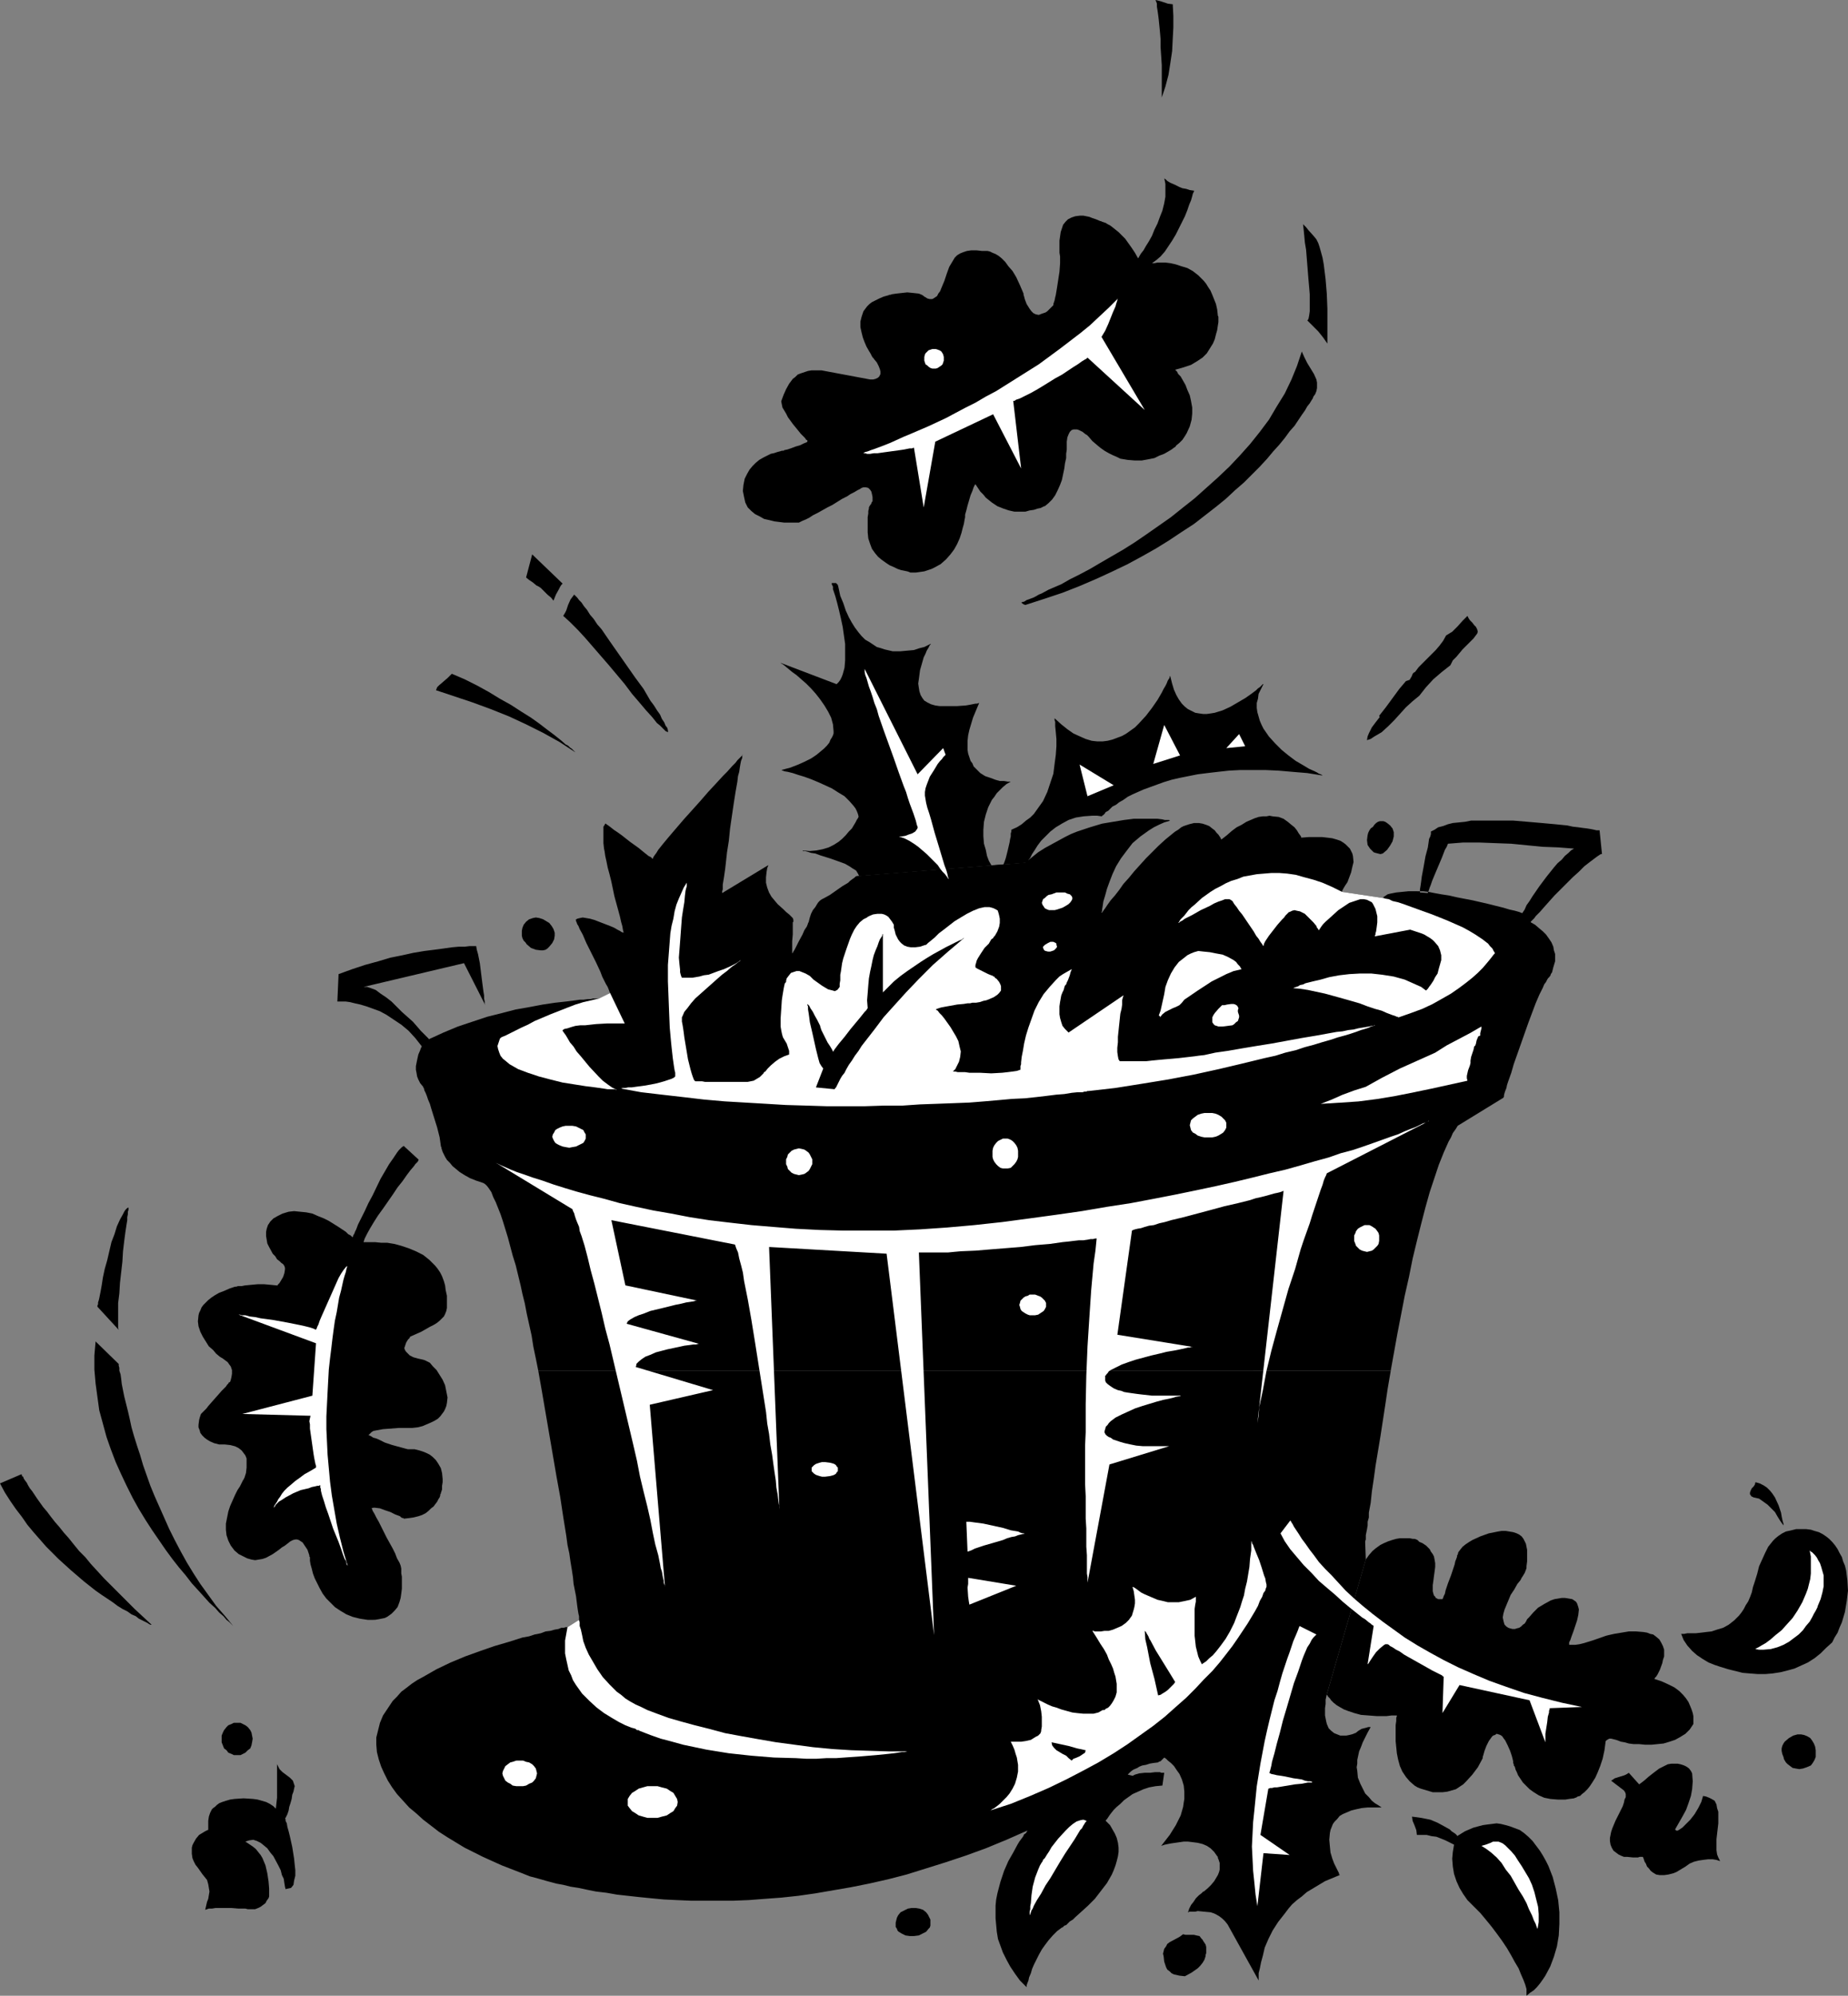 <?xml version="1.0" encoding="UTF-8" standalone="no"?>
<svg
   version="1.0"
   width="129.766mm"
   height="140.077mm"
   id="svg64"
   sodipodi:docname="Basket with Leaves.wmf"
   xmlns:inkscape="http://www.inkscape.org/namespaces/inkscape"
   xmlns:sodipodi="http://sodipodi.sourceforge.net/DTD/sodipodi-0.dtd"
   xmlns="http://www.w3.org/2000/svg"
   xmlns:svg="http://www.w3.org/2000/svg">
  <rect width="100%" height="100%" fill="#808080" stroke="none"/>
  <sodipodi:namedview
     id="namedview64"
     pagecolor="#ffffff"
     bordercolor="#000000"
     borderopacity="0.25"
     inkscape:showpageshadow="2"
     inkscape:pageopacity="0.0"
     inkscape:pagecheckerboard="0"
     inkscape:deskcolor="#d1d1d1"
     inkscape:document-units="mm" />
  <defs
     id="defs1">
    <pattern
       id="WMFhbasepattern"
       patternUnits="userSpaceOnUse"
       width="6"
       height="6"
       x="0"
       y="0" />
  </defs>
  <path
     style="fill:#000000;fill-opacity:1;fill-rule:evenodd;stroke:none"
     d="m 376.366,236.432 h 1.293 l 1.454,0.162 1.616,0.323 1.778,0.323 2.101,0.323 2.101,0.485 4.202,0.808 4.202,0.97 1.939,0.485 1.939,0.485 1.616,0.485 1.454,0.323 1.131,0.323 0.808,0.323 0.646,-0.97 0.485,-1.131 0.808,-1.131 0.808,-1.293 1.778,-2.586 1.939,-2.586 1.939,-2.424 0.97,-1.131 1.131,-0.97 0.808,-0.97 0.97,-0.808 0.646,-0.646 0.808,-0.485 -4.202,-0.323 -4.202,-0.162 -8.242,-0.808 -4.363,-0.162 -4.202,-0.162 h -4.202 l -4.04,0.323 -0.323,0.808 -0.485,0.808 -0.808,2.101 -1.778,4.202 -0.808,1.939 -0.323,0.97 -0.323,0.808 -0.162,0.485 -0.162,0.485 -0.162,0.323 v 0.162 l -2.101,-0.162 v -0.808 l 0.162,-0.97 0.162,-1.131 0.162,-1.293 0.485,-2.586 0.485,-2.747 0.646,-2.424 0.162,-1.131 0.162,-1.131 0.323,-0.646 0.162,-0.646 v -0.485 -0.162 l 0.97,-0.485 0.97,-0.646 1.293,-0.323 1.293,-0.485 1.293,-0.323 1.616,-0.162 1.616,-0.162 1.616,-0.323 h 3.555 3.717 3.878 l 3.878,0.323 3.717,0.323 3.555,0.323 3.232,0.323 1.454,0.323 1.454,0.162 1.131,0.162 1.293,0.162 0.97,0.162 0.808,0.162 0.646,0.162 h 0.485 0.323 v 0 l 0.646,6.303 h -0.323 l -0.485,0.323 -0.485,0.323 -0.646,0.485 -1.293,0.97 -1.454,1.131 -1.454,1.454 -1.616,1.454 -3.232,3.232 -1.616,1.616 -1.454,1.616 -1.293,1.454 -1.131,1.293 -1.131,1.131 -0.323,0.485 -0.323,0.323 -0.323,0.323 -0.162,0.162 -0.162,0.162 v 0.162 l 1.131,0.646 1.131,0.97 0.97,0.808 0.808,0.808 0.808,1.131 0.646,0.97 0.485,1.131 0.162,0.97 0.323,0.97 v 1.939 l -0.485,1.616 -0.162,0.646 -0.162,0.646 -0.323,0.485 -0.162,0.485 -0.323,0.323 v 0.162 h -0.162 l -0.323,0.485 -0.323,0.646 -0.485,0.646 -0.323,0.808 -0.485,0.97 -0.485,0.97 -0.97,2.263 -0.97,2.586 -0.97,2.586 -1.939,5.495 -0.97,2.747 -0.97,2.747 -0.646,2.263 -0.808,2.263 -0.323,0.97 -0.162,0.808 -0.323,0.808 -0.162,0.485 -0.162,0.646 v 0.323 l -0.162,0.323 v 0 l -12.12,7.434 -0.485,0.808 -0.808,1.131 -0.485,1.131 -0.646,1.131 -0.646,1.454 -0.646,1.454 -1.293,3.232 -1.131,3.394 -1.293,3.879 -1.131,4.04 -1.131,4.363 -1.131,4.525 -1.131,4.687 -0.97,4.848 -1.131,5.01 -1.939,10.02 -1.778,9.858 v 0 H 142.854 v 0 l -0.646,-3.232 -0.646,-3.071 -0.485,-3.071 -0.646,-2.909 -0.646,-2.909 -0.485,-2.586 -0.646,-2.586 -0.485,-2.263 -1.293,-5.333 -0.808,-2.586 -0.646,-2.424 -0.646,-2.424 -0.646,-2.101 -0.646,-2.101 -0.646,-1.939 -0.646,-1.616 -0.646,-1.616 -0.646,-1.293 -0.485,-1.293 -0.646,-0.97 -0.485,-0.646 -0.485,-0.485 -0.485,-0.323 -1.939,-0.646 -1.616,-0.646 -1.454,-0.808 -1.293,-0.808 -0.97,-0.808 -0.97,-0.808 -0.646,-0.808 -0.808,-0.808 -0.485,-0.808 -0.323,-0.646 -0.323,-0.646 -0.162,-0.485 -0.162,-0.485 v -0.323 l -0.162,-0.162 v -0.162 l -0.162,-1.131 -0.162,-1.131 -0.646,-2.586 -1.616,-5.171 -0.323,-1.131 -0.485,-1.131 -0.323,-0.97 -0.323,-0.808 -0.323,-0.646 -0.162,-0.646 -0.162,-0.162 v -0.162 l -0.808,-0.97 -0.485,-0.97 -0.323,-0.808 -0.162,-0.97 -0.162,-0.808 v -0.97 l 0.323,-1.616 0.323,-1.454 0.485,-1.131 0.162,-0.485 0.162,-0.323 v -0.162 h 0.162 l -1.778,-2.263 -1.778,-1.939 -1.939,-1.616 -1.939,-1.293 -1.939,-1.293 -1.778,-0.97 -1.778,-0.646 -1.778,-0.646 -1.616,-0.485 -1.454,-0.323 -1.293,-0.323 -1.131,-0.162 h -0.97 -0.646 -0.646 l 0.323,-7.272 3.555,-1.293 3.394,-1.131 3.555,-0.97 3.232,-0.97 3.232,-0.646 2.909,-0.646 2.909,-0.485 2.586,-0.323 2.424,-0.323 2.262,-0.323 1.778,-0.162 h 1.616 l 1.293,-0.162 h 0.97 0.808 l 0.162,0.97 0.323,1.131 0.485,2.424 0.646,5.171 0.323,2.424 0.162,0.97 v 0.808 l 0.162,0.808 v 0.485 l 0.162,0.485 v 0 l -5.656,-11.151 -26.664,6.303 h 0.485 0.485 l 0.485,0.162 0.485,0.162 1.293,0.485 1.293,0.97 1.454,0.97 1.454,1.131 2.747,2.747 1.454,1.293 1.454,1.293 1.131,1.293 0.97,1.131 0.97,0.97 0.646,0.646 0.323,0.323 0.162,0.162 v 0.162 0 l 3.878,-1.778 3.878,-1.616 3.878,-1.293 3.878,-1.293 3.878,-0.97 3.717,-0.97 3.717,-0.646 3.394,-0.646 3.232,-0.485 2.909,-0.323 1.293,-0.162 1.293,-0.162 1.131,-0.162 h 0.97 l 1.131,-0.162 h 0.808 l 0.646,-0.162 h 0.646 0.485 0.646 l 2.747,-1.454 v 0 l -0.162,-0.323 -0.162,-0.485 -0.323,-0.808 -0.485,-0.808 -0.485,-0.97 -0.485,-0.97 -0.485,-1.293 -1.131,-2.424 -1.293,-2.586 -1.293,-2.586 -0.485,-1.131 -0.485,-1.131 -0.808,-1.454 -0.323,-0.808 -0.323,-0.485 -0.162,-0.485 -0.162,-0.323 v -0.323 h -0.162 l 0.485,-0.323 0.646,-0.162 0.808,-0.162 0.97,0.162 0.97,0.162 1.131,0.323 2.101,0.808 2.101,0.808 1.131,0.485 0.808,0.485 0.646,0.323 0.485,0.323 0.485,0.162 v 0 0 -0.162 l -0.162,-0.646 -0.162,-0.97 -0.323,-1.131 -0.323,-1.454 -0.485,-1.778 -0.485,-1.778 -0.485,-1.778 -0.808,-3.879 -0.485,-1.939 -0.485,-1.778 -0.323,-1.616 -0.323,-1.454 -0.162,-1.131 -0.162,-0.808 -0.162,-1.454 v -1.293 -1.131 -0.97 -0.97 l 0.323,-0.485 0.162,-0.323 h 0.162 l 0.162,0.162 0.485,0.323 0.646,0.485 0.808,0.646 0.97,0.646 1.131,0.808 2.262,1.778 2.262,1.616 0.97,0.808 0.808,0.646 0.808,0.646 0.646,0.323 0.323,0.323 0.162,0.162 0.162,-0.485 0.323,-0.485 0.485,-0.646 0.485,-0.808 0.646,-0.808 0.646,-0.808 0.808,-0.97 0.808,-0.97 1.939,-2.263 1.939,-2.263 4.363,-4.848 2.101,-2.424 2.101,-2.263 1.939,-2.101 0.97,-0.97 1.454,-1.616 0.808,-0.808 0.485,-0.646 0.485,-0.485 0.485,-0.485 0.323,-0.323 0.162,-0.162 v -0.162 l -0.162,0.485 v 0.485 l -0.323,0.808 -0.162,0.808 -0.162,0.97 -0.162,1.131 -0.323,1.131 -0.162,1.454 -0.485,2.747 -0.485,3.071 -0.97,6.626 -0.323,3.232 -0.485,3.071 -0.323,2.909 -0.162,1.454 -0.162,1.131 -0.162,1.131 -0.162,0.97 -0.162,0.97 v 0.808 0.485 l -0.162,0.485 v 0.323 0.162 l 12.282,-7.434 -0.323,0.808 -0.162,0.97 -0.162,1.454 v 1.454 l 0.323,1.293 0.485,1.293 0.646,1.131 0.808,0.97 0.808,0.97 1.616,1.454 0.646,0.646 0.808,0.646 0.485,0.485 0.485,0.485 0.162,0.485 v 0.485 l -0.162,0.162 v 0.162 0.808 1.131 1.131 l -0.162,1.778 v 3.232 l 0.162,-0.162 0.162,-0.323 0.323,-0.485 0.323,-0.646 0.808,-1.616 0.97,-1.778 0.485,-1.131 0.646,-0.97 0.323,-0.808 v -0.162 l 0.162,-0.162 0.323,-1.293 0.323,-0.97 0.485,-0.97 0.646,-0.808 0.485,-0.808 0.323,-0.485 0.323,-0.323 0.162,-0.162 0.485,-0.323 0.646,-0.323 1.454,-0.808 3.232,-2.263 1.616,-0.97 0.485,-0.485 0.646,-0.485 0.485,-0.323 0.323,-0.323 0.323,-0.162 v 0 l 44.763,-3.555 1.778,-1.454 1.616,-1.293 1.778,-1.131 1.778,-0.97 1.778,-0.97 1.778,-0.97 1.616,-0.808 1.616,-0.646 3.394,-1.131 3.232,-0.97 2.909,-0.485 2.909,-0.485 2.586,-0.323 h 2.424 2.101 1.778 l 1.293,0.162 0.646,0.162 h 0.485 0.323 0.323 l 0.162,0.162 h 0.162 l -1.616,0.485 -1.454,0.646 -1.293,0.646 -1.293,0.808 -1.131,0.808 -1.131,0.808 -2.101,1.778 -1.616,2.101 -1.454,1.939 -1.293,2.101 -0.97,2.101 -0.808,2.101 -0.646,1.778 -0.485,1.778 -0.485,1.616 -0.162,1.131 -0.162,0.97 v 0.485 l -0.162,0.162 v 0.323 -0.162 h 0.162 l 0.323,-0.485 0.485,-0.646 0.646,-0.97 0.808,-1.131 1.131,-1.293 1.131,-1.454 1.131,-1.616 1.454,-1.616 1.454,-1.778 3.07,-3.394 3.394,-3.394 1.778,-1.616 1.778,-1.454 0.808,-0.646 0.808,-0.485 0.808,-0.646 0.646,-0.323 1.454,-0.485 1.293,-0.323 h 1.293 l 0.97,0.162 0.97,0.323 0.808,0.323 0.808,0.646 0.646,0.485 0.485,0.646 0.485,0.485 0.323,0.485 0.323,0.485 v 0.162 l 0.162,0.162 1.454,-1.131 1.293,-1.131 1.293,-0.97 1.293,-0.646 1.293,-0.808 1.131,-0.485 1.131,-0.485 0.97,-0.323 1.131,-0.162 h 0.97 l 0.808,-0.162 0.808,0.162 1.616,0.162 1.293,0.485 1.131,0.808 0.97,0.808 0.808,0.646 0.646,0.808 0.485,0.808 0.485,0.646 0.162,0.323 v 0.162 l 2.101,-0.162 h 1.778 1.616 l 1.454,0.162 1.293,0.162 1.131,0.323 0.97,0.323 0.808,0.485 0.646,0.485 0.646,0.646 0.485,0.485 0.323,0.646 0.323,0.646 0.162,0.646 0.162,1.616 -0.323,1.293 -0.323,1.454 -0.485,1.293 -0.485,1.293 -0.646,0.97 -0.485,0.808 -0.162,0.323 -0.162,0.323 v 0 0.162 l 10.827,1.616 0.323,-0.323 0.485,-0.323 0.485,-0.323 0.646,-0.162 1.616,-0.323 1.616,-0.162 1.616,-0.162 h 1.293 z"
     id="path1" />
  <path
     style="fill:#000000;fill-opacity:1;fill-rule:evenodd;stroke:none"
     d="m 362.468,413.715 0.808,-1.131 0.97,-1.131 0.97,-0.808 1.131,-0.808 0.97,-0.485 1.131,-0.485 0.97,-0.323 1.131,-0.323 0.97,-0.162 h 0.97 1.616 l 0.808,0.162 h 0.485 l 0.485,0.162 0.323,0.162 0.485,0.485 0.808,0.323 0.97,0.646 0.97,0.97 0.323,0.646 0.485,0.646 0.323,0.646 0.162,0.808 0.162,0.97 v 0.97 l -0.162,1.293 -0.162,1.131 -0.162,1.293 -0.162,1.131 v 0.97 0.646 l 0.162,0.646 0.162,0.485 0.323,0.323 0.162,0.323 0.646,0.323 h 0.485 0.323 0.323 l 0.162,-0.323 0.162,-0.485 0.323,-0.646 0.162,-0.808 0.646,-1.939 0.808,-2.101 0.646,-1.939 0.323,-0.97 0.162,-0.808 0.323,-0.808 0.162,-0.485 v -0.323 l 0.162,-0.162 0.162,-0.646 0.485,-0.646 0.646,-0.808 0.808,-0.646 0.97,-0.646 0.808,-0.485 2.101,-0.97 2.262,-0.808 2.424,-0.485 0.97,-0.162 h 1.131 l 0.97,0.162 0.97,0.162 0.97,0.323 0.646,0.323 0.646,0.485 0.485,0.646 0.323,0.646 0.323,0.646 0.323,1.616 v 1.454 1.616 l -0.162,1.293 v 0.485 l -0.162,0.485 -0.323,0.808 -0.485,0.808 -0.323,0.485 -0.323,0.646 -0.808,0.97 -0.808,1.454 -0.97,1.454 -0.808,1.939 -0.808,1.939 -0.323,1.131 -0.162,0.97 0.162,0.808 0.162,0.646 0.162,0.485 0.485,0.485 0.485,0.323 0.485,0.162 0.646,0.162 h 0.646 l 0.485,-0.162 0.646,-0.162 0.485,-0.323 0.485,-0.485 0.485,-0.323 0.323,-0.485 0.323,-0.646 0.485,-0.485 1.131,-1.293 1.293,-1.293 1.616,-0.97 1.778,-0.97 0.97,-0.323 0.97,-0.162 0.97,-0.162 h 0.808 l 0.97,0.162 0.97,0.162 0.485,0.323 0.485,0.323 0.323,0.485 0.162,0.485 0.162,0.485 0.162,0.646 -0.162,1.454 -0.323,1.454 -0.485,1.454 -0.485,1.454 -0.485,1.293 -0.323,0.97 -0.323,0.646 v 0.485 0.162 h 0.162 0.646 0.808 l 1.131,-0.162 1.293,-0.323 2.586,-0.808 2.747,-0.97 0.485,-0.162 0.646,-0.162 1.454,-0.323 1.939,-0.323 1.939,-0.323 h 1.939 l 1.939,0.162 0.97,0.162 0.808,0.323 0.808,0.162 0.646,0.485 0.97,0.808 0.485,0.808 0.485,0.97 0.323,0.97 v 0.808 0.97 l -0.323,0.97 -0.162,0.808 -0.646,1.778 -0.323,0.646 -0.323,0.646 -0.323,0.485 -0.323,0.323 -0.162,0.323 v 0 l 1.939,0.646 1.778,0.808 1.616,0.808 1.293,0.97 0.97,0.97 0.808,0.97 0.646,0.97 0.485,1.131 0.323,0.808 0.323,0.97 0.162,0.808 v 0.646 0.646 0.485 0.323 0 l -0.97,1.454 -1.131,1.131 -1.293,0.808 -1.454,0.808 -1.454,0.485 -1.616,0.485 -1.616,0.162 -1.616,0.162 h -1.616 l -1.616,-0.162 h -1.454 l -1.293,-0.162 -1.131,-0.323 -0.97,-0.162 -0.808,-0.323 -0.485,-0.162 -0.646,-0.162 -0.646,-0.162 h -0.485 l -0.323,0.162 -0.485,0.323 v 0 l -0.162,0.162 -0.323,2.424 -0.485,2.263 -0.646,1.939 -0.646,1.616 -0.646,1.454 -0.808,1.293 -0.646,0.97 -0.646,0.808 -0.808,0.808 -0.646,0.485 -0.485,0.485 -0.646,0.162 -0.485,0.323 h -0.162 l -0.323,0.162 v 0 l -1.293,0.162 -0.97,0.162 h -1.131 -0.97 l -1.939,-0.162 -1.616,-0.323 -1.454,-0.646 -1.293,-0.808 -1.131,-0.808 -0.97,-0.97 -0.808,-0.808 -0.646,-0.97 -0.646,-0.97 -0.323,-0.808 -0.323,-0.646 -0.162,-0.646 -0.162,-0.323 -0.162,-0.162 v 0 -0.323 l -0.162,-0.323 v -0.485 l -0.323,-1.293 -0.485,-1.454 -0.646,-1.454 -0.646,-1.293 -0.485,-0.646 -0.323,-0.485 -0.485,-0.323 -0.485,-0.162 -0.485,-0.162 -0.485,0.323 -0.485,0.162 -0.323,0.323 -0.808,1.131 -0.646,1.293 -0.485,1.293 -0.323,1.131 -0.162,0.485 v 0.323 l -0.162,0.323 v 0 l -1.131,2.101 -1.454,1.939 -1.616,1.778 -0.808,0.808 -0.97,0.646 -0.97,0.646 -1.131,0.323 -1.131,0.323 -1.293,0.162 h -1.293 -1.293 l -1.616,-0.485 -1.616,-0.485 -0.808,-0.323 -0.808,-0.485 -1.293,-1.131 -0.97,-1.131 -0.97,-1.454 -0.646,-1.454 -0.485,-1.778 -0.323,-1.616 -0.162,-1.616 -0.162,-1.616 v -3.071 -1.131 l 0.162,-1.131 v -0.808 l 0.162,-0.485 v -0.162 h -1.454 l -1.293,0.162 h -2.586 l -2.101,-0.162 -2.101,-0.162 -1.778,-0.485 -1.454,-0.485 -1.293,-0.485 -1.131,-0.646 -0.808,-0.485 -0.808,-0.646 -0.646,-0.646 -0.323,-0.485 -0.485,-0.485 -0.162,-0.323 -0.162,-0.162 v -0.162 z"
     id="path2" />
  <path
     style="fill:#000000;fill-opacity:1;fill-rule:evenodd;stroke:none"
     d="m 228.017,232.391 -0.323,-0.646 -0.485,-0.808 -0.808,-0.485 -0.97,-0.646 -1.131,-0.646 -1.293,-0.485 -2.747,-0.97 -2.586,-0.808 -1.293,-0.485 -1.131,-0.162 -0.97,-0.323 -0.646,-0.162 h -0.485 l -0.162,-0.162 1.939,0.162 1.778,-0.162 1.616,-0.323 1.616,-0.485 1.293,-0.646 1.293,-0.808 0.97,-0.808 0.97,-0.97 0.808,-0.97 0.808,-0.808 0.485,-0.808 0.485,-0.808 0.323,-0.646 0.323,-0.485 0.162,-0.323 v -0.162 l -0.162,-0.646 -0.323,-0.808 -0.323,-0.646 -0.485,-0.646 -1.131,-1.293 -1.293,-1.293 -1.616,-0.97 -1.778,-1.131 -1.778,-0.808 -1.778,-0.808 -1.939,-0.808 -1.778,-0.646 -1.616,-0.485 -1.454,-0.485 -1.293,-0.323 -0.97,-0.162 -0.323,-0.162 h -0.162 l -0.162,-0.162 h -0.162 l 2.424,-0.646 2.101,-0.808 1.778,-0.808 1.616,-0.808 1.454,-0.97 0.97,-0.808 0.97,-0.808 0.808,-0.808 0.646,-0.808 0.323,-0.808 0.323,-0.485 0.323,-0.646 0.162,-0.485 v -0.323 -0.323 0 l -0.162,-1.778 -0.485,-1.778 -0.808,-1.616 -0.97,-1.616 -1.131,-1.616 -1.131,-1.454 -1.293,-1.454 -1.293,-1.293 -1.293,-1.131 -1.293,-1.131 -1.131,-0.808 -0.97,-0.808 -0.97,-0.808 -0.646,-0.485 -0.323,-0.162 -0.162,-0.162 v 0 l 14.867,5.656 0.485,-0.485 0.485,-0.646 0.323,-0.646 0.323,-0.808 0.485,-1.778 0.162,-1.939 v -2.101 -2.263 l -0.323,-2.263 -0.323,-2.263 -0.485,-2.263 -0.485,-2.101 -0.485,-1.939 -0.485,-1.778 -0.485,-1.454 -0.162,-0.485 v -0.646 l -0.162,-0.323 -0.162,-0.323 v -0.162 0 -0.162 h 0.162 0.646 0.323 l 0.162,0.162 0.323,0.323 0.162,0.646 0.485,2.263 0.808,1.939 0.646,1.939 0.808,1.778 0.808,1.454 0.808,1.293 0.97,1.293 0.808,0.97 0.97,0.97 1.131,0.646 0.97,0.646 0.97,0.646 1.131,0.323 0.97,0.323 2.101,0.485 h 2.101 l 1.778,-0.162 1.778,-0.162 1.454,-0.485 1.293,-0.323 0.97,-0.485 0.646,-0.323 h 0.162 v 0 l -0.323,0.323 -0.323,0.646 -0.485,0.808 -0.323,0.808 -0.485,0.97 -0.323,1.131 -0.646,2.263 -0.323,2.424 -0.162,1.131 0.162,1.131 0.162,0.97 0.323,0.97 0.485,0.808 0.485,0.646 0.808,0.485 0.97,0.485 1.131,0.323 1.131,0.162 h 2.424 2.262 l 2.262,-0.162 0.97,-0.162 0.808,-0.162 0.808,-0.162 h 0.485 l 0.323,-0.162 h 0.162 l -0.808,1.939 -0.808,1.939 -0.485,1.616 -0.485,1.616 -0.323,1.454 -0.162,1.454 v 1.293 1.131 l 0.162,0.97 0.323,0.97 0.323,0.97 0.485,0.646 0.323,0.808 0.646,0.646 1.131,1.131 1.293,0.808 1.454,0.485 1.293,0.485 1.131,0.323 h 1.131 l 0.97,0.162 h 0.808 l -1.131,0.646 -0.97,0.808 -0.808,0.808 -0.808,0.808 -0.646,0.97 -0.646,0.808 -0.97,1.939 -0.646,1.939 -0.485,1.939 -0.162,2.101 v 1.778 l 0.162,1.939 0.485,1.616 0.323,1.616 0.485,1.293 0.646,1.131 0.485,0.808 0.646,0.485 0.162,0.162 h 0.323 0.485 l 0.323,-0.485 0.485,-0.485 0.323,-0.646 0.323,-0.808 0.323,-0.97 0.485,-1.939 0.485,-2.101 0.162,-0.97 0.162,-0.646 v -0.808 l 0.162,-0.485 v -0.323 -0.162 l 1.454,-0.646 1.293,-0.808 1.131,-0.97 1.131,-0.808 0.97,-0.97 0.808,-1.131 0.808,-1.131 0.808,-1.131 1.131,-2.424 0.808,-2.424 0.808,-2.424 0.323,-2.586 0.323,-2.424 0.162,-2.263 v -1.939 l -0.162,-1.778 -0.162,-1.616 v -0.646 -0.485 l -0.162,-0.485 v -0.323 -0.162 0 l 1.778,1.616 1.616,1.293 1.616,1.131 1.778,0.808 1.454,0.646 1.616,0.485 1.454,0.162 h 1.454 l 1.293,-0.162 1.293,-0.323 1.293,-0.485 1.293,-0.485 1.131,-0.646 1.131,-0.808 1.131,-0.808 0.97,-0.97 1.939,-2.101 1.616,-2.101 1.454,-2.101 1.131,-1.939 0.485,-0.97 0.485,-0.808 0.323,-0.646 0.323,-0.808 0.323,-0.485 0.162,-0.323 v -0.323 h 0.162 l 0.485,1.939 0.485,1.616 0.646,1.454 0.646,1.131 0.808,1.131 0.808,0.808 0.808,0.646 0.97,0.485 0.97,0.485 0.97,0.162 1.131,0.162 h 0.97 l 1.131,-0.162 0.97,-0.162 2.101,-0.646 2.101,-0.97 1.939,-1.131 1.939,-1.131 1.616,-1.131 1.293,-0.97 0.485,-0.485 0.485,-0.323 0.485,-0.485 0.162,-0.162 0.162,-0.162 h 0.162 l -0.646,1.293 -0.646,1.293 -0.162,1.293 -0.323,1.131 v 1.293 l 0.162,1.131 0.323,1.131 0.323,1.131 0.485,1.131 0.485,0.97 1.454,2.101 1.616,1.778 1.778,1.778 1.778,1.454 1.939,1.454 1.939,1.131 1.616,0.97 1.454,0.646 0.646,0.323 0.485,0.323 0.485,0.162 0.323,0.162 0.162,0.162 v 0 l -4.04,-0.646 -3.878,-0.323 -3.717,-0.323 -3.555,-0.162 h -3.394 -3.232 l -3.07,0.162 -2.909,0.323 -2.747,0.323 -2.586,0.323 -2.424,0.485 -2.424,0.485 -2.101,0.485 -2.101,0.646 -1.778,0.646 -1.778,0.646 -1.778,0.646 -1.454,0.646 -1.454,0.646 -1.293,0.646 -1.131,0.808 -1.131,0.646 -0.808,0.646 -0.97,0.485 -0.646,0.646 -0.485,0.485 -0.646,0.323 -0.323,0.485 -0.323,0.323 -0.323,0.162 v 0.162 h -0.162 l -1.131,-0.162 h -1.293 l -2.262,0.162 -2.101,0.323 -1.939,0.646 -1.778,0.97 -1.616,0.97 -1.454,1.131 -1.293,1.293 -1.131,1.131 -0.97,1.293 -0.808,1.293 -0.646,0.97 -0.485,0.97 -0.485,0.646 -0.162,0.485 v 0 0.162 z"
     id="path3" />
  <path
     style="fill:#000000;fill-opacity:1;fill-rule:evenodd;stroke:none"
     d="m 142.854,363.617 0.97,5.495 0.97,5.656 1.939,11.313 0.97,5.656 0.97,5.333 0.808,5.333 0.808,5.01 0.323,2.424 0.485,2.263 0.323,2.263 0.323,1.939 0.323,2.101 0.162,1.778 0.323,1.616 0.323,1.616 0.162,1.293 0.162,1.293 0.162,1.131 0.162,0.97 0.162,0.646 v 0.485 0.323 0.162 l -3.07,1.939 h -0.162 -0.323 l -0.485,0.162 h -0.646 l -0.808,0.323 -0.97,0.162 -1.131,0.323 -1.293,0.162 -1.293,0.485 -1.616,0.323 -1.454,0.485 -1.778,0.323 -3.555,1.131 -3.878,1.131 -3.717,1.293 -4.04,1.454 -3.878,1.616 -3.717,1.778 -3.394,1.939 -1.778,0.97 -1.454,0.97 -1.454,1.131 -1.293,0.97 -1.131,1.293 -1.131,1.131 -1.293,1.939 -1.293,1.939 -0.808,1.939 -0.485,1.939 -0.485,1.939 v 1.939 l 0.162,1.939 0.485,1.939 0.646,1.939 0.808,1.778 0.97,1.939 1.131,1.778 1.293,1.778 1.616,1.778 1.616,1.778 1.939,1.616 1.778,1.616 2.101,1.616 2.101,1.616 2.262,1.454 4.525,2.747 4.848,2.424 5.01,2.263 5.01,1.939 2.424,0.97 2.424,0.646 2.262,0.646 2.424,0.646 1.778,0.323 1.939,0.485 2.101,0.323 2.262,0.485 2.424,0.485 2.747,0.323 2.747,0.485 2.909,0.323 2.909,0.323 3.232,0.323 3.394,0.323 3.394,0.162 3.717,0.162 h 3.717 3.717 4.04 l 4.04,-0.162 4.202,-0.323 4.363,-0.323 4.525,-0.485 4.525,-0.646 4.686,-0.808 4.686,-0.808 4.848,-0.97 5.01,-1.131 5.01,-1.293 5.171,-1.616 5.171,-1.616 5.333,-1.778 5.333,-1.939 5.494,-2.263 5.494,-2.424 v 0.162 l -0.162,0.162 -0.162,0.323 -0.485,0.323 -0.323,0.646 -0.485,0.646 -0.485,0.646 -0.485,0.808 -1.131,2.101 -1.293,2.263 -1.131,2.586 -0.97,2.909 -0.808,3.071 -0.323,1.616 -0.162,1.616 v 1.778 1.616 l 0.162,1.778 0.162,1.778 0.323,1.939 0.646,1.778 0.646,1.778 0.97,1.939 0.97,1.778 1.293,1.939 1.293,1.778 1.778,1.778 v 0 -0.485 l 0.162,-0.485 0.323,-0.808 0.162,-0.808 0.485,-1.131 0.323,-1.131 0.485,-1.131 0.646,-1.293 0.646,-1.293 0.808,-1.454 0.808,-1.131 0.97,-1.293 1.131,-1.293 1.131,-1.131 1.293,-0.97 h 0.162 l 0.162,-0.162 0.323,-0.323 0.485,-0.162 0.485,-0.485 0.485,-0.485 0.808,-0.485 0.646,-0.646 1.616,-1.454 1.778,-1.616 1.778,-1.778 1.616,-2.101 1.616,-2.101 1.293,-2.263 0.485,-1.131 0.485,-1.293 0.323,-1.131 0.323,-1.293 0.162,-1.131 v -1.131 l -0.162,-1.293 -0.323,-1.293 -0.485,-1.131 -0.646,-1.131 -0.646,-1.131 -1.131,-1.131 v -0.162 l 0.323,-0.323 0.323,-0.485 0.323,-0.485 0.485,-0.646 0.646,-0.808 0.808,-0.808 0.97,-0.808 0.97,-0.97 1.131,-0.808 1.131,-0.808 1.454,-0.646 1.454,-0.646 1.454,-0.485 1.778,-0.323 1.778,-0.162 0.485,-3.394 h -0.808 l -0.323,-0.162 h -1.293 l -1.293,0.162 h -1.454 l -1.454,0.162 -1.131,0.323 -0.323,0.162 -0.323,0.162 -1.293,-0.323 0.162,-0.162 0.162,-0.162 0.485,-0.485 0.646,-0.485 1.131,-0.485 0.485,-0.323 0.808,-0.323 0.97,-0.162 0.97,-0.323 0.97,-0.162 1.293,-0.162 v 0 l 0.162,-0.162 0.485,-0.162 0.485,-0.485 0.485,-0.485 v 0 l 0.485,0.323 0.485,0.485 0.808,0.646 0.808,0.808 0.646,0.97 0.808,1.131 0.646,1.454 0.485,1.616 0.162,1.616 v 0.97 0.97 l -0.162,0.97 -0.162,1.131 -0.323,1.131 -0.323,1.131 -0.646,1.293 -0.646,1.293 -0.808,1.293 -0.808,1.293 -1.131,1.454 -1.131,1.454 v 0 l 0.485,-0.162 0.485,-0.162 0.808,-0.162 0.808,-0.162 1.131,-0.162 1.131,-0.162 1.131,-0.162 h 1.131 l 1.293,0.162 1.293,0.162 1.293,0.323 1.131,0.485 0.97,0.646 0.97,0.97 0.808,1.131 v 0 l 0.162,0.162 v 0.323 l 0.162,0.323 0.323,0.97 v 1.131 0.646 l -0.162,0.646 -0.323,0.808 -0.485,0.808 -0.485,0.808 -0.808,0.97 -0.808,0.808 -1.131,0.97 h -0.162 v 0 l -0.485,0.485 -0.646,0.485 -0.808,0.808 -0.646,0.97 -0.646,0.808 -0.485,0.97 -0.323,0.97 h 0.162 l 0.162,-0.162 h 0.485 0.485 0.646 l 0.646,-0.162 1.616,0.162 1.778,0.162 0.97,0.323 0.646,0.323 0.808,0.485 0.808,0.646 0.646,0.646 0.646,0.808 8.242,14.868 v -0.485 -0.323 -0.485 -0.646 l 0.323,-1.293 0.323,-1.616 0.485,-1.778 0.485,-2.101 0.97,-2.263 1.131,-2.263 1.454,-2.263 1.778,-2.263 0.97,-1.293 0.97,-1.131 1.293,-1.131 1.293,-0.97 1.293,-1.131 1.616,-0.97 1.616,-0.97 1.616,-0.97 1.939,-0.808 1.939,-0.808 v -0.162 h -0.162 v -0.323 l -0.162,-0.323 -0.485,-0.97 -0.646,-1.293 -0.485,-1.293 -0.485,-1.616 -0.162,-1.616 -0.162,-1.778 0.162,-1.778 0.162,-0.808 0.323,-0.808 0.323,-0.808 0.485,-0.646 0.646,-0.646 0.646,-0.808 0.808,-0.485 1.131,-0.485 1.131,-0.485 1.293,-0.323 1.454,-0.323 1.616,-0.162 h 1.778 2.101 -0.162 l -0.485,-0.323 -0.485,-0.323 -0.808,-0.485 -0.808,-0.646 -0.808,-0.97 -0.97,-0.97 -0.646,-1.293 -0.646,-1.293 -0.646,-1.616 -0.162,-1.778 -0.162,-0.97 0.162,-0.97 v -0.97 l 0.485,-2.263 0.485,-1.131 0.485,-1.293 0.646,-1.293 0.646,-1.293 0.808,-1.454 h -0.646 l -0.485,0.162 -0.646,0.162 -0.646,0.162 -0.808,0.485 -0.808,0.646 h -0.162 l -0.323,0.162 -0.485,0.162 -0.646,0.162 -0.808,0.162 h -1.616 l -0.808,-0.323 -0.808,-0.323 -0.808,-0.646 -0.646,-0.646 -0.485,-1.131 -0.162,-0.646 -0.162,-0.808 -0.162,-0.808 v -0.97 -0.97 l 0.162,-1.131 v -1.131 l 0.323,-1.454 10.342,-35.715 -0.162,-4.363 v -0.162 -0.323 l 0.162,-0.485 v -0.485 -0.646 l 0.162,-0.808 0.162,-0.808 0.162,-0.97 v -0.97 l 0.323,-1.131 v -1.293 l 0.485,-2.586 0.323,-3.071 0.485,-3.232 0.485,-3.555 0.646,-3.879 0.646,-3.879 0.646,-4.202 0.646,-4.202 0.646,-4.363 0.808,-4.687 v 0 z"
     id="path4" />
  <path
     style="fill:#ffffff;fill-opacity:1;fill-rule:evenodd;stroke:none"
     d="m 356.166,236.593 -2.586,-1.293 -2.586,-1.131 -2.424,-0.808 -2.424,-0.646 -2.262,-0.646 -2.262,-0.323 -2.101,-0.162 h -2.101 l -1.939,0.162 -1.939,0.162 -1.778,0.323 -1.778,0.323 -1.616,0.646 -1.616,0.485 -1.454,0.646 -1.454,0.808 -1.293,0.646 -1.293,0.808 -2.262,1.616 -1.939,1.778 -0.808,0.646 -0.808,0.808 -1.131,1.454 -0.485,0.485 -0.485,0.485 -0.323,0.485 -0.162,0.323 -0.162,0.162 v 0 h 0.162 l 0.323,-0.323 0.646,-0.323 0.646,-0.485 0.97,-0.485 0.97,-0.485 2.262,-1.293 2.424,-1.131 1.131,-0.646 1.131,-0.485 0.97,-0.323 0.808,-0.323 h 0.646 0.485 l 0.323,0.162 0.485,0.323 0.485,0.808 0.646,0.808 0.646,0.97 0.808,0.97 3.07,4.525 0.646,1.131 0.646,0.808 0.485,0.808 0.485,0.646 0.162,0.323 0.162,0.162 0.162,-0.646 0.323,-0.646 0.97,-1.454 1.131,-1.454 1.131,-1.454 1.131,-1.293 0.646,-0.646 0.323,-0.485 0.485,-0.485 0.323,-0.323 0.162,-0.162 h 0.162 l 0.646,-0.323 0.646,-0.162 0.646,0.162 0.808,0.162 0.646,0.323 0.646,0.323 1.131,1.131 1.131,1.131 0.808,0.97 0.162,0.485 0.323,0.323 v 0.162 l 0.162,0.162 0.323,-0.485 0.323,-0.485 0.485,-0.646 0.646,-0.646 1.616,-1.454 1.778,-1.616 1.939,-1.293 0.97,-0.646 0.97,-0.323 0.97,-0.323 0.97,-0.323 h 0.97 l 0.808,0.162 0.646,0.323 0.646,0.323 0.323,0.485 0.323,0.646 0.323,0.646 0.162,0.646 0.323,1.293 v 1.616 l -0.162,1.293 -0.162,1.131 -0.162,0.485 v 0.323 l -0.162,0.323 v 0.162 l 9.373,-1.778 0.97,0.323 0.97,0.323 0.97,0.323 0.808,0.323 0.808,0.485 0.808,0.485 0.646,0.485 0.485,0.485 0.97,1.131 0.485,1.131 0.323,1.293 v 1.293 l -0.323,1.131 -0.323,1.131 -0.323,1.293 -0.646,0.97 -0.485,0.97 -0.646,0.97 -0.485,0.646 -0.323,0.485 -0.323,0.323 -0.162,0.162 -1.293,-0.97 -1.454,-0.646 -1.454,-0.646 -1.454,-0.646 -2.909,-0.808 -3.07,-0.485 -2.909,-0.323 h -2.909 l -2.909,0.162 -2.747,0.323 -2.586,0.485 -2.262,0.646 -2.101,0.485 -1.939,0.485 -0.646,0.323 -0.808,0.162 -0.485,0.323 -0.485,0.162 -0.485,0.162 -0.323,0.162 h -0.162 v 0 l 1.939,0.162 2.101,0.323 2.262,0.485 2.262,0.485 4.686,1.293 4.525,1.293 2.101,0.808 1.939,0.646 1.778,0.485 1.454,0.646 1.293,0.485 0.485,0.162 0.485,0.162 0.323,0.162 h 0.323 v 0.162 h 0.162 l 3.232,-1.131 3.07,-1.131 2.747,-1.293 2.586,-1.454 2.262,-1.293 2.101,-1.454 1.939,-1.454 1.616,-1.293 1.454,-1.293 1.293,-1.293 0.97,-1.131 0.808,-0.97 0.646,-0.808 0.485,-0.646 0.323,-0.323 v -0.162 l -0.323,-0.485 -0.323,-0.646 -0.646,-0.646 -0.485,-0.646 -1.454,-1.131 -1.939,-1.293 -1.616,-0.97 -1.778,-0.97 -4.04,-1.778 -4.04,-1.616 -4.04,-1.454 -1.778,-0.646 -1.778,-0.646 -1.454,-0.485 -1.454,-0.323 -0.97,-0.485 -0.97,-0.162 -0.485,-0.162 h -0.162 v 0 z"
     id="path5" />
  <path
     style="fill:#ffffff;fill-opacity:1;fill-rule:evenodd;stroke:none"
     d="m 159.014,264.874 -2.101,0.485 -2.101,0.485 -2.101,0.646 -2.101,0.808 -4.525,1.778 -4.202,1.778 -1.778,0.97 -1.778,0.808 -1.616,0.808 -1.293,0.646 -1.293,0.646 -0.808,0.323 -0.323,0.162 -0.162,0.162 -0.162,0.162 v 0 l -0.323,0.97 -0.323,0.97 0.162,0.808 0.323,0.97 0.323,0.808 0.646,0.808 0.808,0.646 0.97,0.808 1.131,0.646 1.131,0.646 1.293,0.485 1.293,0.485 2.909,0.97 3.07,0.808 3.232,0.808 3.07,0.485 3.07,0.485 1.293,0.162 1.293,0.162 1.131,0.162 1.131,0.162 0.97,0.162 h 0.808 0.646 0.485 l 0.323,0.162 h 0.162 l -1.293,-0.646 -1.131,-0.808 -1.293,-0.97 -1.131,-1.131 -2.424,-2.586 -2.262,-2.747 -1.131,-1.293 -0.808,-1.293 -0.97,-1.131 -0.646,-1.131 -0.485,-0.808 -0.485,-0.646 -0.323,-0.485 v 0 -0.162 l 0.485,-0.323 0.808,-0.162 0.97,-0.323 1.131,-0.323 1.293,-0.162 h 1.293 l 2.909,-0.323 2.909,-0.162 h 1.293 1.131 2.262 l -3.878,-8.08 z"
     id="path6" />
  <path
     style="fill:#ffffff;fill-opacity:1;fill-rule:evenodd;stroke:none"
     d="m 150.611,431.653 -0.323,1.778 -0.323,1.778 v 1.778 1.616 l 0.323,1.616 0.323,1.454 0.323,1.454 0.646,1.293 0.485,1.293 0.808,1.293 0.808,1.131 0.808,1.131 1.939,1.939 1.939,1.778 1.939,1.454 2.101,1.293 1.939,1.131 1.616,0.808 0.808,0.323 0.808,0.323 0.646,0.162 0.485,0.162 0.323,0.323 h 0.485 l 0.162,0.162 v 0 l 2.909,1.131 2.747,0.97 3.07,0.808 2.909,0.808 3.07,0.646 3.07,0.646 5.979,0.97 5.979,0.646 5.979,0.485 5.818,0.162 2.747,0.162 h 2.747 l 2.586,-0.162 h 2.586 l 2.262,-0.162 2.262,-0.162 2.262,-0.162 1.939,-0.162 1.939,-0.162 1.616,-0.162 1.616,-0.162 1.454,-0.162 1.131,-0.162 0.97,-0.162 h 0.808 l 0.646,-0.162 h 0.323 0.162 -5.171 l -5.171,-0.162 -5.01,-0.162 -5.171,-0.323 -5.01,-0.485 -4.848,-0.646 -4.848,-0.646 -4.686,-0.808 -4.525,-0.808 -4.363,-0.808 -4.202,-1.131 -3.878,-0.97 -3.555,-0.97 -3.394,-0.97 -3.07,-1.131 -2.586,-0.97 -1.616,-0.808 -1.454,-0.646 -1.454,-0.808 -1.293,-0.808 -1.131,-0.97 -1.131,-0.808 -1.939,-1.939 -1.778,-1.939 -1.454,-2.101 -1.131,-1.939 -1.131,-1.939 -0.808,-1.778 -0.646,-1.778 -0.323,-1.616 -0.323,-1.454 -0.323,-0.97 v -0.97 l -0.162,-0.485 v -0.162 z"
     id="path7" />
  <path
     style="fill:#000000;fill-opacity:1;fill-rule:evenodd;stroke:none"
     d="m 311.241,1.131 0.162,3.071 v 3.071 l -0.162,3.071 -0.162,3.232 -0.485,3.232 -0.485,3.071 -0.808,3.071 -0.97,2.909 v -5.979 -2.586 l -0.162,-2.424 -0.162,-2.424 v -2.101 l -0.162,-1.939 -0.162,-1.616 -0.162,-1.616 -0.162,-1.293 -0.162,-1.131 -0.162,-0.97 V 0.97 l -0.162,-0.485 -0.162,-0.323 V 0 l 1.293,0.323 0.97,0.323 0.97,0.323 z"
     id="path8" />
  <path
     style="fill:#000000;fill-opacity:1;fill-rule:evenodd;stroke:none"
     d="m 350.51,66.582 0.485,1.778 0.323,1.778 0.485,3.879 0.323,3.879 0.162,4.04 v 1.778 1.616 4.04 0.97 0.485 0.323 l -1.131,-1.616 -1.293,-1.616 -1.454,-1.454 -1.454,-1.454 0.162,-0.162 0.162,-0.323 0.162,-0.808 0.162,-1.131 v -1.293 -1.616 -1.616 l -0.162,-1.939 -0.162,-1.778 -0.646,-8.08 -0.323,-1.939 -0.162,-1.778 -0.162,-1.616 -0.162,-1.454 0.808,0.808 0.646,0.808 1.454,1.616 0.646,0.808 0.485,0.97 0.323,0.97 z"
     id="path9" />
  <path
     style="fill:#000000;fill-opacity:1;fill-rule:evenodd;stroke:none"
     d="m 348.571,105.206 -0.162,0.485 -0.323,0.485 -0.485,0.808 -0.646,0.808 -0.646,1.131 -0.808,1.131 -0.97,1.454 -0.97,1.454 -1.293,1.454 -1.293,1.778 -1.454,1.778 -1.616,1.778 -1.616,1.939 -1.939,2.101 -2.101,2.101 -2.101,2.101 -2.424,2.101 -2.424,2.263 -2.586,2.101 -2.909,2.263 -2.909,2.263 -3.232,2.101 -3.394,2.263 -3.394,2.101 -3.717,2.101 -3.878,2.101 -4.04,1.939 -4.202,1.939 -4.525,1.939 -4.525,1.778 -4.848,1.616 -5.01,1.616 -0.485,-0.162 -0.646,-0.485 h 0.162 l 0.162,-0.162 h 0.323 l 0.323,-0.162 0.485,-0.323 0.485,-0.162 1.293,-0.485 0.646,-0.323 0.808,-0.485 0.808,-0.323 1.778,-0.97 1.131,-0.485 2.262,-0.97 2.262,-1.293 2.586,-1.293 2.747,-1.454 2.747,-1.616 3.07,-1.778 3.07,-1.778 3.07,-1.939 3.07,-2.101 3.232,-2.263 3.232,-2.263 3.232,-2.586 3.07,-2.424 3.07,-2.747 3.07,-2.747 3.07,-2.909 2.747,-2.909 2.747,-3.071 2.586,-3.232 2.424,-3.232 2.101,-3.555 2.101,-3.394 1.778,-3.717 1.454,-3.555 1.293,-3.879 0.646,1.454 0.808,1.616 1.778,2.909 0.646,1.454 0.162,0.808 v 0.808 0.646 l -0.162,0.808 -0.323,0.808 z"
     id="path10" />
  <path
     style="fill:#000000;fill-opacity:1;fill-rule:evenodd;stroke:none"
     d="m 149.318,154.82 -0.162,0.162 -0.162,0.162 -0.323,0.485 -0.323,0.646 -0.808,1.454 -0.646,1.616 -0.646,-0.808 -0.97,-0.808 -1.778,-1.778 -0.485,-0.323 -0.646,-0.323 -0.97,-0.808 -0.97,-0.646 -0.808,-0.646 1.616,-6.141 z"
     id="path11" />
  <path
     style="fill:#000000;fill-opacity:1;fill-rule:evenodd;stroke:none"
     d="m 177.275,194.252 -0.323,-0.162 -0.323,-0.162 -0.485,-0.485 -0.485,-0.485 -0.485,-0.485 -0.808,-0.646 -0.646,-0.808 -0.646,-0.808 -1.616,-1.778 -1.778,-2.101 -1.939,-2.263 -1.939,-2.586 -4.202,-5.01 -4.202,-4.848 -2.101,-2.424 -1.939,-2.101 -2.101,-2.101 -1.778,-1.616 0.485,-0.808 0.323,-0.646 0.485,-1.454 0.646,-1.454 0.485,-0.646 0.485,-0.646 0.323,0.323 0.485,0.485 0.485,0.646 0.646,0.646 0.646,0.97 0.808,0.97 0.808,1.293 0.97,1.131 0.97,1.454 1.131,1.293 2.101,3.071 4.525,6.464 2.262,3.232 2.262,3.071 1.778,3.071 0.97,1.293 0.808,1.293 0.808,1.131 0.485,1.131 0.646,0.97 0.323,0.808 0.485,0.646 0.162,0.646 v 0.323 z"
     id="path12" />
  <path
     style="fill:#000000;fill-opacity:1;fill-rule:evenodd;stroke:none"
     d="m 392.041,168.072 -0.97,1.293 -0.97,0.97 -1.939,1.939 -1.616,1.939 -0.97,0.97 -0.646,1.293 -2.262,1.778 -2.262,1.939 -1.939,2.101 -1.778,2.263 -1.778,1.454 -1.778,1.616 -3.07,3.394 -1.616,1.616 -1.778,1.616 -1.939,1.131 -0.97,0.646 -0.97,0.323 0.162,-0.97 0.323,-0.808 0.808,-1.616 0.97,-1.293 1.131,-1.454 -0.162,-0.323 1.778,-2.263 1.778,-2.424 1.778,-2.424 1.778,-2.101 0.485,-0.162 0.485,-0.162 0.485,-0.808 0.162,-0.323 0.162,-0.485 0.323,-0.323 0.323,-0.162 0.97,-1.293 1.131,-1.131 2.262,-2.263 1.131,-1.131 0.97,-1.131 0.97,-1.293 0.808,-1.454 0.808,-0.485 0.808,-0.485 1.454,-1.454 1.293,-1.454 1.293,-1.293 0.323,0.646 0.323,0.485 0.646,0.646 0.485,0.646 0.485,0.485 0.323,0.646 0.162,0.646 z"
     id="path13" />
  <path
     style="fill:#000000;fill-opacity:1;fill-rule:evenodd;stroke:none"
     d="m 152.712,199.585 -4.202,-2.747 -4.363,-2.424 -4.525,-2.263 -4.525,-2.101 -4.848,-1.939 -4.848,-1.778 -9.696,-3.232 0.323,-0.808 0.485,-0.485 1.131,-0.97 1.131,-0.97 1.131,-1.131 3.394,1.454 3.232,1.616 3.232,1.778 2.909,1.778 2.909,1.616 2.747,1.778 2.586,1.616 2.262,1.616 2.101,1.616 1.939,1.454 1.616,1.293 1.293,1.131 0.646,0.323 0.485,0.485 0.485,0.323 0.323,0.323 0.323,0.323 0.162,0.162 z"
     id="path14" />
  <path
     style="fill:#000000;fill-opacity:1;fill-rule:evenodd;stroke:none"
     d="m 369.902,221.887 -0.323,1.293 -0.646,1.131 -0.808,1.131 -1.131,0.97 -0.646,0.162 -0.646,-0.162 -0.646,-0.162 -0.485,-0.162 -0.97,-0.97 -0.323,-0.485 -0.323,-0.485 -0.162,-1.293 0.162,-1.293 0.162,-0.646 0.323,-0.646 0.323,-0.485 0.646,-0.485 0.323,-0.485 0.485,-0.485 0.485,-0.323 0.485,-0.162 h 0.485 0.485 l 0.485,0.162 0.485,0.323 0.808,0.646 0.646,0.808 0.323,0.97 v 0.646 z"
     id="path15" />
  <path
     style="fill:#ffffff;fill-opacity:1;fill-rule:evenodd;stroke:none"
     d="m 284.416,237.724 0.162,0.323 v 0.485 l -0.162,0.323 -0.323,0.485 -0.485,0.485 -0.485,0.323 -1.131,0.646 -1.454,0.485 -0.646,0.162 h -0.808 -0.646 l -0.485,-0.162 -0.646,-0.323 -0.323,-0.485 -0.323,-0.485 -0.162,-0.485 0.162,-0.485 0.162,-0.485 0.485,-0.323 0.485,-0.485 0.485,-0.323 0.808,-0.162 1.293,-0.485 h 1.616 0.646 l 0.646,0.323 0.646,0.162 z"
     id="path16" />
  <path
     style="fill:#000000;fill-opacity:1;fill-rule:evenodd;stroke:none"
     d="m 144.793,251.946 -0.646,0.162 h -0.646 l -1.293,-0.162 -1.293,-0.485 -1.131,-0.97 -0.323,-0.485 -0.485,-0.485 -0.323,-0.646 -0.162,-0.646 v -0.646 -0.646 l 0.162,-0.808 0.323,-0.808 0.646,-0.808 0.808,-0.646 0.97,-0.323 0.808,-0.162 0.97,0.162 0.97,0.323 0.808,0.485 0.808,0.485 0.646,0.808 0.485,0.808 0.323,0.97 v 0.808 l -0.162,0.97 -0.485,0.97 -0.808,0.97 -0.485,0.485 z"
     id="path17" />
  <path
     style="fill:#ffffff;fill-opacity:1;fill-rule:evenodd;stroke:none"
     d="m 280.376,250.653 0.162,0.485 -0.162,0.323 -0.323,0.323 -0.323,0.323 -0.485,0.162 -0.485,0.162 h -0.646 l -0.646,-0.162 -0.323,-0.162 -0.162,-0.323 -0.162,-0.323 v -0.323 l 0.162,-0.162 0.323,-0.323 0.808,-0.485 0.646,-0.323 h 0.808 l 0.323,0.162 0.323,0.162 0.162,0.162 z"
     id="path18" />
  <path
     style="fill:#ffffff;fill-opacity:1;fill-rule:evenodd;stroke:none"
     d="m 329.502,257.117 -2.101,0.485 -1.939,0.808 -1.939,0.97 -1.939,0.97 -3.717,2.424 -3.555,2.424 -0.646,0.808 -0.646,0.646 -0.97,0.485 -0.808,0.323 -1.939,0.97 -0.808,0.646 -0.646,0.808 v -0.323 l -0.323,-0.162 0.485,-1.293 0.323,-1.454 0.323,-1.454 0.323,-1.454 0.323,-1.939 0.646,-1.778 0.808,-1.778 0.97,-1.616 1.131,-1.454 1.454,-1.131 0.808,-0.646 0.97,-0.485 0.808,-0.323 1.131,-0.323 1.454,0.162 1.616,0.162 1.616,0.323 1.778,0.323 1.454,0.646 1.454,0.808 0.646,0.485 0.485,0.646 0.485,0.485 z"
     id="path19" />
  <path
     style="fill:#ffffff;fill-opacity:1;fill-rule:evenodd;stroke:none"
     d="m 328.694,267.46 -0.162,0.485 v 0.485 l 0.323,0.97 v 0.485 l -0.162,0.485 -0.162,0.485 -0.485,0.323 -0.485,0.485 -0.485,0.323 -1.293,0.162 -1.293,0.162 h -1.131 l -0.97,-0.323 -0.323,-0.323 -0.323,-0.485 v -0.646 -0.646 l 0.323,-0.646 0.323,-0.485 0.97,-1.131 0.97,-0.97 h 0.646 l 0.646,-0.162 1.131,-0.162 h 0.646 l 0.485,0.162 0.485,0.323 0.162,0.323 z"
     id="path20" />
  <path
     style="fill:#ffffff;fill-opacity:1;fill-rule:evenodd;stroke:none"
     d="m 392.849,274.733 -0.485,0.162 -0.162,0.323 -0.323,0.808 -0.162,0.808 -0.162,0.485 -0.323,0.323 -0.162,0.808 -0.323,0.97 -0.323,0.97 -0.162,0.97 v 0.646 l -0.162,0.646 -0.485,1.293 -0.323,1.454 v 0.646 l 0.162,0.646 -9.534,2.101 -4.686,0.97 -4.848,0.97 -4.848,0.808 -5.01,0.646 -4.848,0.323 -5.171,0.323 2.909,-1.131 2.909,-1.293 3.07,-1.131 3.07,-0.97 4.363,-2.424 4.686,-2.424 4.686,-2.101 4.686,-2.101 3.07,-1.939 3.07,-1.616 3.07,-1.616 3.07,-1.778 v 0.162 0.323 l -0.162,0.646 -0.162,0.646 v 0.323 z"
     id="path21" />
  <path
     style="fill:#000000;fill-opacity:1;fill-rule:evenodd;stroke:none"
     d="m 473.326,404.665 -0.808,-1.131 -0.808,-1.293 -0.646,-1.131 -0.97,-0.97 -0.97,-0.97 -1.131,-0.808 -1.131,-0.808 -1.454,-0.323 -0.323,-0.162 -0.323,-0.162 -0.162,-0.323 -0.162,-0.162 v -0.485 l 0.162,-0.485 0.323,-0.646 0.485,-0.485 0.323,-0.485 0.162,-0.646 1.131,0.323 0.97,0.485 0.97,0.646 0.808,0.808 0.646,0.808 0.646,0.97 0.97,2.101 0.646,1.939 0.162,0.97 0.162,0.808 0.162,0.646 0.162,0.485 v 0.323 z"
     id="path22" />
  <path
     style="fill:#ffffff;fill-opacity:1;fill-rule:evenodd;stroke:none"
     d="m 271.811,406.766 v 0.162 h -0.323 l -0.646,0.162 -0.646,0.162 -0.808,0.323 -0.97,0.162 -1.131,0.323 -1.131,0.485 -5.01,1.454 -2.424,0.808 -0.97,0.485 -0.97,0.323 -0.323,-7.919 h 0.97 l 1.131,0.162 2.424,0.323 5.171,1.131 2.101,0.646 0.97,0.162 0.97,0.162 0.646,0.323 0.646,0.162 z"
     id="path23" />
  <path
     style="fill:#000000;fill-opacity:1;fill-rule:evenodd;stroke:none"
     d="m 486.254,435.693 -1.616,1.454 -1.454,1.454 -1.616,1.293 -1.778,1.131 -1.778,0.808 -1.778,0.808 -1.778,0.485 -1.939,0.485 -2.101,0.323 -1.939,0.162 h -1.939 l -2.101,-0.162 -1.939,-0.162 -1.939,-0.485 -1.939,-0.485 -2.101,-0.646 -1.454,-0.485 -1.616,-0.646 -1.616,-0.97 -1.454,-0.97 -1.293,-1.131 -1.293,-1.454 -0.97,-1.454 -0.646,-1.616 h 0.808 l 0.808,-0.162 h 1.131 1.131 l 1.454,-0.162 1.293,-0.162 1.454,-0.162 1.454,-0.485 1.616,-0.485 1.454,-0.808 1.454,-1.131 1.293,-1.293 0.646,-0.808 0.646,-0.97 0.485,-0.97 0.646,-0.97 0.485,-1.131 0.485,-1.293 0.323,-1.454 0.485,-1.454 0.646,-2.101 0.485,-1.939 0.808,-1.778 0.808,-1.778 0.808,-1.616 1.293,-1.616 0.646,-0.646 0.808,-0.646 0.97,-0.646 0.97,-0.485 1.454,-0.323 1.293,-0.323 h 1.293 1.293 l 1.293,0.162 0.97,0.323 1.131,0.323 0.97,0.485 0.97,0.646 0.808,0.646 0.808,0.808 0.808,0.97 0.646,0.97 0.485,0.97 0.646,1.131 0.323,1.131 0.485,1.131 0.323,1.293 0.323,2.586 0.162,2.747 -0.323,2.747 -0.485,2.909 -0.808,2.747 -0.646,1.454 -0.485,1.293 -0.808,1.293 z"
     id="path24" />
  <path
     style="fill:#ffffff;fill-opacity:1;fill-rule:evenodd;stroke:none"
     d="m 269.71,420.664 -12.443,5.01 v 0 l -0.162,-0.97 -0.162,-1.131 -0.162,-2.424 0.162,-0.97 v -0.808 -0.646 -0.162 z"
     id="path25" />
  <path
     style="fill:#000000;fill-opacity:1;fill-rule:evenodd;stroke:none"
     d="m 480.598,468.338 -1.131,0.485 -0.97,0.323 -0.97,0.162 -0.97,-0.162 -0.808,-0.162 -0.646,-0.485 -0.646,-0.485 -0.485,-0.485 -0.485,-0.808 -0.162,-0.646 -0.323,-0.808 -0.162,-0.808 v -0.646 l 0.162,-0.646 0.323,-0.646 0.323,-0.485 1.131,-0.97 1.131,-0.646 1.131,-0.323 h 0.97 l 0.808,0.162 0.808,0.323 0.808,0.485 0.485,0.646 0.485,0.808 0.323,0.808 0.162,0.97 v 0.808 0.97 l -0.323,0.808 -0.485,0.808 z"
     id="path26" />
  <path
     style="fill:#000000;fill-opacity:1;fill-rule:evenodd;stroke:none"
     d="m 449.086,470.439 0.162,2.101 -0.162,2.101 -0.323,1.778 -0.646,1.939 -0.646,1.778 -0.97,1.778 -1.939,3.394 0.323,0.323 h 0.323 l 0.323,-0.162 0.485,-0.323 0.485,-0.323 0.97,-0.97 1.131,-1.131 1.131,-1.454 0.97,-1.616 0.808,-1.616 0.485,-1.616 0.808,0.162 0.808,0.323 0.646,0.323 0.808,0.485 0.485,0.97 0.162,0.97 0.323,0.97 v 0.97 2.101 l -0.485,4.202 v 1.939 0.97 l 0.162,1.131 0.323,0.808 0.485,0.97 -0.97,-0.323 -0.97,-0.162 h -1.293 l -1.293,0.162 -1.131,0.162 -1.293,0.323 -1.131,0.485 -1.131,0.808 -0.808,0.485 -0.808,0.485 -0.808,0.485 -0.808,0.323 -1.293,0.323 -1.131,0.162 h -1.131 l -0.97,-0.162 -0.808,-0.485 -0.646,-0.485 -0.485,-0.646 -0.485,-0.485 -0.323,-0.808 -0.323,-0.485 -0.162,-0.485 -0.162,-0.485 -0.162,-0.323 v 0 h -0.162 -0.162 -0.485 l -0.485,0.162 h -1.293 l -1.616,-0.162 h -0.808 l -0.808,-0.323 -0.646,-0.323 -0.646,-0.485 -0.646,-0.485 -0.485,-0.808 -0.323,-0.808 -0.162,-0.97 v -0.808 l 0.162,-0.808 0.162,-0.808 0.323,-0.97 0.808,-1.939 0.97,-1.939 0.97,-1.939 0.323,-0.97 0.162,-0.808 0.323,-0.646 v -0.808 l -0.162,-0.485 -0.323,-0.485 -3.394,-2.586 0.485,-0.323 0.485,-0.323 2.586,-0.808 0.646,-0.323 0.485,-0.323 2.747,3.071 1.293,-0.97 1.293,-1.131 1.454,-1.131 1.293,-0.97 1.616,-0.808 0.646,-0.323 0.97,-0.162 h 0.808 0.808 l 0.808,0.162 0.97,0.323 0.646,0.323 0.646,0.485 0.485,0.646 z"
     id="path27" />
  <path
     style="fill:#000000;fill-opacity:1;fill-rule:evenodd;stroke:none"
     d="m 77.568,476.095 -0.162,1.131 -0.323,1.131 -0.323,0.97 -0.162,0.97 -0.323,0.97 -0.323,0.646 -0.162,0.323 -0.162,0.162 0.162,0.162 v 0.485 l 0.323,0.646 0.162,0.97 0.323,1.131 0.323,1.293 0.323,1.454 0.323,1.454 0.485,3.071 0.162,1.616 0.162,1.454 v 1.454 l -0.323,1.293 -0.162,1.131 -0.646,0.808 -1.454,0.323 -0.162,-0.646 -0.162,-0.97 -0.162,-1.131 -0.485,-0.97 -0.323,-1.293 -0.646,-1.293 -1.293,-2.424 -0.808,-0.97 -0.808,-1.131 -0.97,-0.808 -0.808,-0.646 -0.97,-0.485 -0.97,-0.323 -1.131,0.162 -0.97,0.323 0.97,0.646 0.97,0.646 0.808,0.646 0.646,0.808 0.646,0.808 0.485,0.808 0.808,1.939 0.485,2.101 0.323,2.101 0.162,1.939 v 2.101 l -0.162,0.485 -0.485,0.646 -0.323,0.646 -0.646,0.485 -0.646,0.485 -0.646,0.323 -0.808,0.323 h -0.97 -0.162 -0.162 -0.646 l -0.646,-0.162 h -0.808 -0.97 l -1.939,-0.162 h -2.262 -1.939 l -0.97,0.162 h -0.808 l -0.485,0.162 -0.485,0.162 0.485,-2.101 0.323,-0.808 0.162,-0.97 0.162,-0.97 -0.162,-0.97 -0.162,-0.97 -0.323,-1.131 -0.646,-0.808 -0.646,-0.808 -1.131,-1.616 -0.646,-0.808 -0.485,-0.97 -0.323,-0.808 -0.162,-1.131 v -0.808 -0.808 l 0.162,-0.646 0.323,-0.646 0.646,-1.131 0.808,-0.97 0.808,-0.485 0.808,-0.485 0.646,-0.323 h 0.162 v 0 -0.162 -0.485 -0.808 -0.97 l 0.162,-1.131 0.323,-0.97 0.485,-0.97 0.323,-0.323 0.485,-0.323 0.485,-0.485 0.646,-0.485 0.808,-0.323 0.97,-0.323 1.131,-0.323 1.131,-0.162 2.424,-0.162 2.586,0.162 1.131,0.162 1.131,0.323 1.131,0.323 0.97,0.485 0.97,0.646 0.646,0.646 0.323,-2.909 v -2.747 -6.141 l 0.323,0.646 0.323,0.646 0.808,0.808 1.939,1.454 0.808,0.808 0.162,0.485 0.162,0.485 0.162,0.485 -0.162,0.646 -0.162,0.808 z"
     id="path28" />
  <path
     style="fill:#000000;fill-opacity:1;fill-rule:evenodd;stroke:none"
     d="m 386.708,487.085 2.101,-1.293 2.262,-0.97 2.424,-0.646 1.131,-0.162 1.293,-0.162 1.293,-0.162 1.131,0.162 1.293,0.323 1.131,0.323 1.293,0.485 1.293,0.485 1.131,0.808 1.131,0.97 1.131,1.131 0.97,1.293 0.97,1.293 0.808,1.293 0.808,1.454 0.646,1.293 1.131,2.909 0.808,3.071 0.646,3.071 0.323,3.232 v 3.071 l -0.162,3.071 -0.485,2.909 -0.808,2.747 -0.97,2.586 -1.293,2.424 -0.646,0.97 -0.808,1.131 -0.808,0.97 -0.808,0.808 -0.97,0.646 -0.97,0.808 v -0.808 -0.97 l -0.323,-1.131 -0.485,-1.293 -0.646,-1.454 -0.646,-1.616 -0.97,-1.616 -0.97,-1.778 -1.131,-1.939 -1.293,-1.939 -1.293,-1.778 -1.454,-1.939 -1.454,-1.778 -1.616,-1.939 -1.778,-1.778 -1.616,-1.616 -1.131,-1.616 -0.97,-1.616 -0.808,-1.778 -0.646,-1.939 -0.323,-1.939 -0.162,-2.101 0.162,-1.778 0.323,-1.939 -2.262,-1.131 -2.424,-0.97 -1.293,-0.162 -1.293,-0.323 h -1.293 -1.293 l -0.162,-1.293 -0.485,-1.293 -0.485,-1.131 -0.162,-1.131 1.293,0.162 1.131,0.162 2.424,0.485 1.939,0.808 1.778,0.97 1.454,0.808 0.485,0.485 0.485,0.323 0.485,0.323 0.323,0.323 0.162,0.162 z"
     id="path29" />
  <path
     style="fill:#ffffff;fill-opacity:1;fill-rule:evenodd;stroke:none"
     d="m 408.04,511.811 v -0.162 l -0.162,-0.323 -0.323,-0.97 -0.485,-0.97 -0.485,-1.293 -0.808,-1.616 -0.646,-1.616 -0.97,-1.778 -1.131,-1.778 -2.101,-3.717 -1.293,-1.616 -1.131,-1.778 -1.293,-1.454 -1.454,-1.293 -1.293,-0.97 -1.293,-0.808 1.131,-0.323 1.293,-0.485 0.646,-0.323 h 0.808 0.646 l 0.808,0.323 0.323,0.162 0.646,0.485 0.808,0.808 0.808,0.808 0.97,1.131 0.808,1.293 0.97,1.454 0.97,1.616 0.97,1.616 0.808,1.778 0.646,1.939 0.485,1.939 0.485,1.939 0.162,1.939 v 2.101 z"
     id="path30" />
  <path
     style="fill:#000000;fill-opacity:1;fill-rule:evenodd;stroke:none"
     d="m 245.793,507.286 0.485,0.646 0.323,0.646 0.323,0.646 v 0.646 0.485 0.485 l -0.162,0.485 -0.323,0.323 -0.646,0.808 -0.97,0.485 -0.97,0.485 -1.293,0.162 h -1.131 l -1.131,-0.162 -0.97,-0.485 -0.808,-0.485 -0.323,-0.323 -0.162,-0.485 -0.323,-0.485 v -0.485 -0.646 l 0.162,-0.646 0.162,-0.646 0.323,-0.646 0.646,-0.808 0.97,-0.485 0.97,-0.485 0.97,-0.162 h 1.131 l 0.97,0.162 0.97,0.323 z"
     id="path31" />
  <path
     style="fill:#000000;fill-opacity:1;fill-rule:evenodd;stroke:none"
     d="m 319.321,514.881 0.323,0.485 0.323,0.485 0.162,0.646 v 0.485 1.131 l -0.162,0.485 v 0.323 l -0.323,0.97 -0.485,0.808 -0.646,0.808 -0.646,0.646 -1.616,1.131 -1.778,0.97 -1.454,-0.162 -1.454,-0.323 -0.646,-0.323 -0.485,-0.485 -0.646,-0.485 -0.323,-0.646 -0.485,-1.454 -0.162,-1.454 -0.162,-0.646 0.162,-0.646 0.162,-0.646 0.485,-0.646 0.323,-0.646 0.646,-0.485 2.424,-1.293 0.485,-0.323 0.646,-0.485 0.646,0.162 h 0.808 1.454 l 0.646,0.162 0.808,0.162 0.485,0.646 0.323,0.323 z"
     id="path32" />
  <path
     style="fill:#000000;fill-opacity:1;fill-rule:evenodd;stroke:none"
     d="m 308.979,47.189 v 0.162 l 0.323,0.162 0.485,0.485 0.808,0.485 1.131,0.485 1.293,0.646 0.808,0.323 0.97,0.162 0.97,0.323 1.131,0.162 v 0.162 0 l -0.323,0.646 -0.162,0.646 -0.323,1.131 -0.485,1.131 -0.485,1.454 -0.646,1.616 -0.808,1.616 -1.616,3.232 -0.97,1.616 -0.97,1.454 -0.97,1.454 -1.131,1.293 -1.131,0.97 -1.131,0.808 h 0.162 0.485 l 0.808,-0.162 h 0.97 1.131 l 1.293,0.162 1.454,0.323 1.454,0.485 1.616,0.485 1.454,0.808 1.454,1.131 1.454,1.454 0.646,0.808 0.485,0.808 0.646,0.97 0.485,1.131 0.97,2.424 0.323,1.454 0.162,1.454 v 0.162 l 0.162,0.323 v 1.454 l -0.162,0.97 -0.162,1.131 -0.323,1.131 -0.323,1.293 -0.485,1.131 -0.808,1.293 -0.808,1.293 -1.131,1.131 -1.454,0.97 -1.616,0.97 -0.97,0.323 -0.97,0.323 -1.131,0.323 -1.131,0.323 0.162,0.162 0.323,0.323 0.323,0.646 0.646,0.646 0.646,1.131 0.646,1.131 0.485,1.293 0.646,1.454 0.323,1.454 0.323,1.778 v 1.616 l -0.162,1.616 -0.485,1.778 -0.808,1.778 -0.485,0.808 -0.646,0.97 -0.808,0.808 -0.97,0.808 v 0.162 l -0.485,0.323 -0.646,0.485 -0.808,0.485 -1.131,0.646 -1.293,0.485 -1.293,0.646 -1.616,0.323 -1.778,0.323 h -1.778 l -1.939,-0.162 -1.939,-0.323 -0.97,-0.485 -1.131,-0.485 -0.97,-0.485 -1.131,-0.646 -1.131,-0.808 -0.97,-0.808 -1.131,-0.97 -0.97,-1.131 -0.162,-0.162 v 0 l -0.323,-0.323 -0.323,-0.162 -0.808,-0.646 -0.97,-0.485 -0.485,-0.162 h -0.485 -0.485 l -0.485,0.162 -0.485,0.485 -0.323,0.646 -0.323,0.808 -0.162,1.131 v 1.293 0.808 l -0.162,1.131 v 1.131 l -0.323,1.454 -0.162,1.293 -0.646,3.071 -0.485,1.293 -0.646,1.454 -0.646,1.293 -0.808,1.131 -0.97,0.97 -0.97,0.808 h -0.162 l -0.323,0.162 -0.646,0.323 -0.808,0.162 -0.97,0.323 -1.131,0.162 -1.131,0.323 h -1.454 -1.454 l -1.454,-0.323 -1.454,-0.485 -1.616,-0.646 -1.454,-0.97 -1.616,-1.293 -0.646,-0.808 -0.808,-0.808 -0.646,-0.97 -0.646,-0.97 v 0 l -0.162,0.162 -0.162,0.323 -0.162,0.323 -0.323,0.97 -0.485,1.131 -0.808,2.747 -0.323,1.293 -0.323,1.131 v 0.162 0.485 l -0.162,0.808 -0.162,0.97 -0.323,1.131 -0.323,1.293 -0.485,1.454 -0.646,1.454 -0.808,1.454 -0.97,1.293 -1.131,1.293 -1.454,1.293 -1.454,0.808 -0.97,0.485 -0.97,0.323 -0.97,0.323 -1.131,0.162 -1.131,0.162 h -1.293 -0.162 l -0.323,-0.162 -0.485,-0.162 -0.808,-0.162 -0.808,-0.162 -0.97,-0.323 -0.97,-0.485 -1.131,-0.485 -0.97,-0.646 -1.131,-0.808 -0.97,-0.808 -0.808,-0.97 -0.808,-1.131 -0.485,-1.293 -0.485,-1.454 -0.162,-1.616 v -1.616 -1.293 -1.131 l 0.162,-0.97 v -0.646 l 0.162,-0.646 v -0.323 l 0.162,-0.323 0.323,-0.485 0.162,-0.162 v -0.162 l 0.162,-0.323 0.162,-0.162 v -0.323 -0.808 l -0.162,-0.808 -0.162,-0.646 -0.323,-0.485 -0.485,-0.485 -0.646,-0.162 h -0.646 l -0.485,0.162 -0.485,0.323 -0.646,0.323 -0.808,0.485 -0.97,0.485 -0.97,0.646 -1.293,0.646 -1.293,0.808 -1.293,0.808 -1.293,0.646 -2.586,1.454 -1.293,0.646 -0.97,0.646 -0.97,0.485 -0.808,0.323 -0.646,0.323 -0.323,0.162 h -0.323 -0.646 -0.808 -0.97 -1.131 l -1.293,-0.162 -1.293,-0.162 -1.293,-0.323 -1.454,-0.323 -1.131,-0.646 -1.293,-0.646 -0.97,-0.808 -0.97,-0.97 -0.646,-1.293 -0.323,-1.454 -0.162,-0.808 -0.162,-0.808 0.162,-1.616 0.323,-1.616 0.646,-1.293 0.646,-1.131 0.808,-0.97 0.808,-0.808 0.97,-0.808 1.131,-0.646 0.97,-0.485 0.97,-0.485 0.808,-0.162 0.97,-0.323 0.646,-0.162 0.485,-0.162 h 0.323 0.162 v 0 l 0.162,-0.162 0.808,-0.162 0.97,-0.323 1.293,-0.485 1.131,-0.323 0.97,-0.485 0.808,-0.323 0.162,-0.162 v -0.162 -0.162 l -0.323,-0.162 -0.323,-0.485 -0.485,-0.485 -0.646,-0.646 -0.646,-0.808 -1.454,-1.778 -1.293,-1.778 -0.485,-0.97 -0.485,-0.808 -0.485,-0.808 -0.162,-0.808 -0.162,-0.808 0.162,-0.485 0.485,-1.293 0.646,-1.454 0.808,-1.454 0.97,-1.293 0.646,-0.485 0.646,-0.646 0.808,-0.323 0.97,-0.323 0.97,-0.323 0.97,-0.162 h 1.293 1.293 l 12.928,2.424 h 0.808 l 0.646,-0.162 0.646,-0.323 0.323,-0.323 0.162,-0.323 0.162,-0.323 v -0.646 l -0.162,-0.646 -0.323,-0.808 -0.485,-0.97 -0.808,-0.97 v -0.162 h -0.162 l -0.323,-0.485 -0.323,-0.646 -0.485,-0.808 -0.646,-1.131 -0.485,-1.131 -0.485,-1.293 -0.323,-1.293 -0.323,-1.454 v -1.454 l 0.323,-1.293 0.485,-1.454 0.485,-0.646 0.485,-0.646 0.646,-0.646 0.646,-0.485 0.97,-0.485 0.97,-0.485 1.131,-0.485 1.131,-0.323 h 0.162 l 0.162,-0.162 h 0.323 l 0.485,-0.162 1.131,-0.162 1.454,-0.162 1.454,-0.162 1.616,0.162 1.454,0.162 0.808,0.323 0.485,0.323 0.162,0.162 0.323,0.162 0.485,0.323 0.646,0.162 h 0.646 l 0.323,-0.162 0.485,-0.323 0.485,-0.323 0.323,-0.646 0.485,-0.646 0.323,-0.808 0.808,-1.939 0.323,-0.97 0.323,-0.97 0.646,-1.778 0.97,-1.616 0.485,-0.808 0.646,-0.646 0.808,-0.485 0.808,-0.323 0.97,-0.323 1.131,-0.162 h 1.454 l 1.454,0.162 h 0.162 0.162 0.646 0.485 l 0.646,0.162 0.646,0.323 0.808,0.323 0.808,0.485 0.808,0.646 0.97,0.97 0.808,1.131 1.131,1.293 0.97,1.616 0.97,2.101 0.97,2.263 v 0 0.323 l 0.162,0.485 0.162,0.646 0.485,1.293 0.808,1.293 0.485,0.646 0.485,0.485 0.646,0.323 0.808,0.162 0.808,-0.323 0.97,-0.323 0.485,-0.323 0.485,-0.485 0.485,-0.485 0.646,-0.646 v 0 -0.323 l 0.162,-0.485 0.162,-0.485 0.162,-0.808 0.162,-0.646 0.323,-1.939 0.323,-2.101 0.323,-2.101 0.162,-2.263 v -1.778 l -0.162,-0.97 v -1.131 -2.101 l 0.162,-1.131 0.162,-1.131 0.323,-0.97 0.323,-0.97 0.646,-0.808 0.646,-0.646 0.97,-0.485 0.97,-0.323 1.293,-0.162 h 0.808 l 0.808,0.162 0.808,0.162 0.808,0.323 0.97,0.323 1.131,0.485 v 0 h 0.162 l 0.323,0.162 0.485,0.162 0.485,0.162 0.485,0.323 0.646,0.323 0.646,0.485 0.808,0.646 0.808,0.646 0.808,0.808 0.97,0.97 0.808,1.131 0.808,1.131 0.97,1.454 0.808,1.454 v 0 l 0.162,-0.162 0.162,-0.323 0.485,-0.808 0.646,-0.808 0.646,-1.131 0.808,-1.293 0.808,-1.454 0.646,-1.616 0.808,-1.616 0.646,-1.778 0.646,-1.616 0.485,-1.939 0.323,-1.778 v -1.616 -1.778 z"
     id="path33" />
  <path
     style="fill:#ffffff;fill-opacity:1;fill-rule:evenodd;stroke:none"
     d="m 247.894,97.772 h 0.485 l 0.485,-0.162 0.97,-0.646 0.323,-0.323 0.162,-0.485 0.162,-0.485 v -0.485 -0.485 l -0.162,-0.646 -0.162,-0.323 -0.323,-0.485 -0.485,-0.323 -0.485,-0.162 -0.485,-0.162 h -0.485 -0.485 l -0.485,0.162 -0.485,0.162 -0.323,0.323 -0.485,0.485 -0.162,0.323 -0.162,0.646 v 0.485 0.485 l 0.162,0.485 0.162,0.485 0.485,0.323 0.323,0.323 0.485,0.323 0.485,0.162 z"
     id="path34" />
  <path
     style="fill:#ffffff;fill-opacity:1;fill-rule:evenodd;stroke:none"
     d="m 229.149,120.236 0.162,-0.162 0.323,-0.162 0.646,-0.162 0.808,-0.323 0.97,-0.323 1.293,-0.485 1.293,-0.485 1.616,-0.646 1.778,-0.808 1.778,-0.808 1.939,-0.808 2.262,-0.97 2.262,-0.97 2.424,-1.131 2.424,-1.131 2.424,-1.293 2.747,-1.454 2.586,-1.293 2.747,-1.616 2.747,-1.454 5.656,-3.555 5.656,-3.555 5.494,-4.04 5.494,-4.202 2.586,-2.101 2.586,-2.424 2.424,-2.263 2.424,-2.424 v 0 l -0.162,0.323 v 0.162 l -0.162,0.485 -0.162,0.485 -0.162,0.646 -0.646,1.454 -0.646,1.616 -0.646,1.616 -0.808,1.778 -0.97,1.616 11.474,19.393 -15.19,-13.898 v 0 l -0.162,0.162 -0.162,0.162 -0.323,0.162 -0.808,0.485 -1.131,0.808 -1.293,0.808 -1.454,0.97 -1.454,0.97 -1.778,0.97 -3.394,2.101 -1.616,0.97 -1.454,0.808 -1.616,0.808 -1.293,0.646 -0.97,0.323 -0.485,0.323 h -0.323 l 2.101,17.938 -7.434,-14.383 -15.352,7.272 -3.07,17.454 -2.586,-15.838 h -0.162 l -0.323,0.162 h -0.646 l -0.808,0.162 -0.808,0.162 -1.131,0.162 -4.686,0.646 -1.131,0.162 h -0.97 l -0.97,0.162 h -0.808 l -0.485,-0.162 z"
     id="path35" />
  <path
     style="fill:#ffffff;fill-opacity:1;fill-rule:evenodd;stroke:none"
     d="m 131.704,308.508 v 0 l 0.162,0.162 h 0.162 l 0.323,0.162 0.646,0.323 1.131,0.485 1.454,0.646 1.616,0.646 1.939,0.646 2.262,0.808 2.586,0.808 2.747,0.97 3.07,0.97 3.232,0.97 3.555,0.97 3.878,0.97 4.04,1.131 4.363,0.97 4.525,0.97 4.686,0.808 5.01,0.97 5.171,0.808 5.494,0.646 5.656,0.646 5.818,0.485 5.979,0.485 6.302,0.323 6.302,0.162 h 6.626 6.787 l 6.949,-0.323 7.11,-0.485 7.272,-0.646 7.434,-0.808 7.272,-0.97 7.11,-0.97 6.787,-0.97 6.626,-1.131 6.302,-0.97 5.979,-1.131 5.818,-1.131 5.494,-1.131 5.333,-1.131 5.01,-1.131 4.686,-1.131 4.525,-1.131 4.202,-0.97 4.04,-1.131 3.878,-1.131 3.555,-0.97 3.232,-1.131 3.07,-0.808 2.909,-0.97 2.747,-0.97 2.262,-0.808 2.262,-0.808 1.939,-0.646 1.778,-0.808 1.616,-0.646 1.293,-0.485 0.97,-0.485 0.97,-0.485 0.646,-0.162 0.646,-0.323 0.162,-0.162 h 0.162 L 352.126,311.256 v 0 l -0.162,0.485 -0.323,0.646 -0.323,0.808 -0.323,1.131 -0.485,1.293 -0.485,1.454 -0.485,1.454 -0.646,1.939 -0.646,1.939 -0.646,2.101 -0.808,2.263 -0.808,2.263 -0.808,2.424 -1.454,5.171 -1.778,5.333 -3.07,10.989 -1.454,5.333 -1.293,5.333 -0.485,2.586 -0.485,2.586 -0.485,2.263 -0.485,2.263 -0.162,2.263 -0.323,1.939 6.949,-61.572 h -0.162 l -0.323,0.162 -0.485,0.162 -0.646,0.162 -0.808,0.162 -1.131,0.323 -1.131,0.323 -1.293,0.323 -1.454,0.323 -1.454,0.485 -3.232,0.808 -3.555,0.808 -3.555,0.97 -7.272,1.939 -3.394,0.808 -1.616,0.485 -1.454,0.323 -1.454,0.485 -1.293,0.162 -1.131,0.323 -0.97,0.323 -0.97,0.162 -0.646,0.162 -0.485,0.162 -0.323,0.162 -3.878,27.635 20.038,3.232 v 0 h -0.162 -0.323 l -0.323,0.162 h -0.485 l -0.646,0.162 -1.454,0.323 -1.616,0.323 -1.939,0.323 -1.939,0.485 -2.101,0.485 -4.202,1.131 -1.939,0.646 -1.778,0.646 -1.616,0.808 -1.293,0.646 -0.485,0.323 -0.323,0.485 -0.323,0.323 -0.162,0.323 h -0.162 v 0.323 0.162 0.323 0.485 l 0.162,0.485 0.485,0.485 0.646,0.485 0.97,0.646 1.131,0.485 0.808,0.162 0.808,0.323 0.97,0.162 1.131,0.162 1.131,0.162 1.293,0.162 1.454,0.162 1.454,0.162 h 1.778 1.778 4.202 -0.162 l -0.162,0.162 h -0.162 l -0.97,0.162 -0.485,0.162 -1.293,0.323 -1.616,0.323 -1.778,0.485 -3.717,1.131 -1.939,0.646 -1.778,0.808 -1.778,0.808 -1.616,0.808 -1.293,0.97 -0.485,0.485 -0.323,0.485 -0.485,0.485 -0.162,0.646 -0.162,0.485 v 0.485 l 0.162,0.162 v 0.162 l 0.162,0.162 0.323,0.323 0.485,0.323 0.485,0.162 0.646,0.485 0.97,0.323 0.97,0.323 1.131,0.323 1.454,0.323 1.616,0.323 1.778,0.162 h 2.101 2.262 2.586 l -15.837,4.848 -5.818,31.352 v -0.646 -0.808 l -0.162,-0.97 v -1.454 -1.616 -1.778 l -0.162,-2.263 v -2.263 -2.586 l -0.162,-2.586 v -2.909 -3.071 l -0.162,-3.232 v -10.181 l 0.162,-3.555 v -7.434 l 0.162,-7.596 0.323,-7.757 0.485,-7.596 0.485,-7.272 0.323,-3.555 0.323,-3.555 0.485,-3.394 0.323,-3.232 v 0 h -0.323 l -0.646,0.162 h -0.646 l -0.808,0.162 -1.131,0.162 h -1.131 l -1.454,0.162 -1.293,0.162 -1.616,0.162 -3.394,0.485 -3.878,0.323 -3.878,0.485 -8.08,0.646 -3.878,0.323 -3.878,0.162 -1.778,0.162 -1.616,0.162 h -1.616 -1.454 -2.586 -1.131 -0.97 l 4.04,101.489 -12.605,-101.166 -31.189,-1.778 2.747,69.653 v -0.323 -0.485 l -0.162,-0.808 -0.162,-1.131 -0.162,-1.293 -0.323,-1.778 -0.162,-1.939 -0.323,-2.101 -0.323,-2.263 -0.323,-2.424 -0.485,-2.747 -0.323,-2.747 -0.485,-2.747 -0.323,-3.071 -0.97,-6.141 -1.939,-12.282 -0.97,-5.979 -0.485,-2.747 -0.485,-2.747 -0.485,-2.424 -0.485,-2.424 -0.323,-2.263 -0.485,-1.939 -0.485,-1.778 -0.323,-1.616 -0.485,-1.131 -0.323,-0.97 -32.805,-6.464 3.717,17.292 19.069,4.04 h -0.162 -0.162 -0.162 l -0.323,0.162 -0.97,0.162 -1.131,0.162 -1.293,0.323 -1.616,0.323 -3.232,0.808 -3.394,0.808 -1.616,0.646 -1.454,0.485 -1.131,0.485 -1.131,0.646 -0.646,0.485 -0.162,0.323 -0.162,0.323 19.23,5.333 h -0.162 l -0.646,0.162 h -0.646 l -1.131,0.162 -1.293,0.162 -1.454,0.323 -3.07,0.646 -3.07,0.808 -1.454,0.646 -1.293,0.485 -0.97,0.646 -0.808,0.646 -0.646,0.646 v 0.323 l -0.162,0.485 20.523,6.141 -16.806,3.879 4.04,48.321 v -0.162 -0.162 l -0.162,-0.323 -0.162,-0.485 v -0.485 l -0.162,-0.646 -0.162,-0.808 -0.162,-0.97 -0.323,-0.97 -0.162,-0.97 -0.485,-2.424 -0.808,-2.909 -0.646,-3.071 -0.646,-3.394 -0.808,-3.555 -0.97,-3.879 -0.97,-4.04 -0.808,-4.202 -0.97,-4.202 -2.101,-8.888 -2.101,-8.888 -2.101,-8.888 -1.131,-4.202 -0.97,-4.202 -0.97,-3.879 -0.97,-3.879 -0.97,-3.555 -0.808,-3.394 -0.808,-3.071 -0.808,-2.586 -0.485,-1.293 -0.162,-1.131 -0.485,-1.131 -0.323,-0.808 -0.323,-0.97 -0.162,-0.646 -0.323,-0.646 -0.162,-0.485 z"
     id="path36" />
  <path
     style="fill:#000000;fill-opacity:1;fill-rule:evenodd;stroke:none"
     d="m 107.141,303.983 4.04,3.717 h -0.162 v 0.162 l -0.162,0.323 -0.323,0.323 -0.323,0.323 -0.323,0.485 -0.97,1.131 -0.97,1.293 -1.131,1.616 -1.293,1.616 -1.293,1.939 -2.586,3.717 -1.293,1.778 -1.131,1.778 -0.97,1.616 -0.808,1.454 -0.646,1.293 -0.162,0.485 -0.162,0.485 h 0.323 0.162 2.586 l 1.616,0.162 h 1.616 l 1.939,0.323 1.778,0.485 1.939,0.646 1.939,0.808 1.939,0.97 1.616,1.293 0.808,0.808 0.808,0.808 0.646,0.808 0.646,0.97 0.485,0.97 0.485,1.293 0.323,1.131 0.162,1.293 0.323,1.454 v 1.131 1.131 0.97 l -0.162,0.808 -0.323,0.808 -0.323,0.646 -0.646,0.646 -0.485,0.485 -0.808,0.646 -0.808,0.485 -0.97,0.485 -1.131,0.646 -1.131,0.646 -1.454,0.646 -1.454,0.646 -0.162,0.162 v 0.162 l -0.485,0.485 -0.485,0.808 -0.323,0.97 -0.162,0.485 0.162,0.485 0.323,0.485 0.485,0.485 0.485,0.485 0.97,0.485 1.131,0.323 1.454,0.323 0.485,0.162 0.323,0.162 0.97,0.485 0.808,0.97 0.97,0.97 0.808,1.293 0.808,1.293 0.646,1.454 0.323,1.616 0.323,1.616 -0.162,1.454 -0.162,0.808 -0.323,0.808 -0.323,0.646 -0.485,0.646 -0.485,0.646 -0.646,0.646 -0.808,0.485 -0.97,0.485 -1.131,0.485 -1.131,0.485 -1.293,0.323 -1.454,0.162 h -1.131 -0.646 -0.808 -0.97 l -2.101,0.162 -2.101,0.162 -1.778,0.323 -0.808,0.162 -0.485,0.323 -0.485,0.485 -0.323,0.323 h 0.162 l 0.323,0.162 0.323,0.162 0.485,0.323 0.646,0.162 0.808,0.323 1.616,0.808 1.939,0.646 1.778,0.485 1.778,0.485 0.646,0.162 h 0.646 0.485 0.646 l 0.646,0.162 0.646,0.162 0.97,0.323 0.808,0.323 0.97,0.485 0.808,0.646 0.808,0.808 0.646,0.97 0.646,1.131 0.323,1.293 0.162,1.616 v 0.808 l -0.162,0.97 v 0.97 l -0.323,0.97 v 0.162 l -0.162,0.162 v 0.323 l -0.162,0.485 -0.323,0.485 -0.323,0.646 -0.485,0.646 -0.485,0.646 -0.646,0.485 -0.646,0.646 -0.808,0.646 -0.97,0.485 -0.97,0.323 -1.293,0.323 -1.131,0.162 -1.454,0.162 v -0.162 h -0.323 l -0.323,-0.162 -0.323,-0.323 -1.293,-0.485 -1.293,-0.646 -1.454,-0.485 -1.293,-0.485 -1.293,-0.162 h -0.485 l -0.485,0.162 v 0 l 0.162,0.162 0.162,0.485 0.485,0.808 0.485,0.97 0.646,1.131 0.646,1.293 1.454,2.909 1.616,2.909 0.646,1.293 0.485,1.293 0.646,1.131 0.323,0.808 0.162,0.808 v 0.323 0.97 l 0.162,0.808 v 0.97 2.263 l -0.162,1.293 -0.162,1.131 -0.323,1.131 -0.485,1.293 -0.808,0.97 -0.808,0.808 -1.131,0.808 -0.646,0.323 -0.808,0.162 -0.808,0.162 -0.97,0.162 H 98.576 97.606 l -2.101,-0.323 -1.939,-0.485 -1.616,-0.646 -1.616,-0.97 -1.454,-0.97 -1.131,-1.131 -1.131,-1.131 -0.97,-1.293 -0.808,-1.454 -0.646,-1.293 -0.646,-1.293 -0.485,-1.293 -0.323,-1.293 -0.323,-1.131 -0.162,-0.97 v -0.97 0 l -0.162,-0.162 v -0.323 l -0.162,-0.485 -0.323,-0.97 -0.646,-0.97 -0.646,-0.97 -0.485,-0.323 -0.485,-0.323 -0.485,-0.162 h -0.485 l -0.646,0.162 -0.646,0.323 -1.454,1.131 -0.808,0.485 -0.808,0.646 -1.616,1.131 -1.778,0.97 -0.97,0.323 -0.97,0.162 -0.97,0.162 -0.97,-0.162 -1.131,-0.323 -0.97,-0.485 -1.293,-0.646 -1.131,-0.97 -0.485,-0.646 -0.485,-0.646 -0.646,-1.293 -0.485,-1.454 -0.162,-1.454 v -1.616 l 0.323,-1.616 0.323,-1.616 0.485,-1.454 0.646,-1.454 0.646,-1.454 0.646,-1.293 0.646,-0.97 0.485,-0.97 0.323,-0.646 0.323,-0.485 v -0.162 0 l 0.162,-0.162 v -0.162 l 0.162,-0.485 0.162,-0.485 0.162,-1.454 v -1.616 -0.808 l -0.323,-0.808 -0.485,-0.646 -0.485,-0.646 -0.808,-0.646 -0.97,-0.485 -1.293,-0.323 -1.454,-0.162 h -1.454 l -1.293,-0.323 -1.131,-0.485 -0.808,-0.485 -0.646,-0.485 -0.646,-0.646 -0.485,-0.646 -0.162,-0.646 -0.323,-0.808 v -0.646 l 0.162,-1.293 0.162,-0.646 0.162,-0.485 0.162,-0.485 0.323,-0.323 0.162,-0.162 0.485,-0.485 0.485,-0.485 0.485,-0.646 1.131,-1.293 1.293,-1.454 1.131,-1.293 0.646,-0.646 0.485,-0.485 0.323,-0.485 0.323,-0.323 0.162,-0.323 h 0.162 v 0 l 0.162,-0.162 0.162,-0.485 0.162,-0.646 0.162,-0.97 v -0.97 l -0.323,-0.97 -0.485,-0.646 -0.323,-0.485 -0.646,-0.485 -0.646,-0.485 -0.808,-0.485 -0.97,-0.808 -0.808,-0.97 -1.131,-0.97 -0.808,-1.293 -0.808,-1.293 -0.646,-1.293 -0.485,-1.454 -0.162,-1.293 0.162,-1.616 0.162,-0.646 0.323,-0.646 0.323,-0.808 0.485,-0.646 0.646,-0.646 0.646,-0.646 0.808,-0.646 0.97,-0.646 1.131,-0.646 1.293,-0.485 1.454,-0.646 1.454,-0.485 h 0.162 0.162 l 0.485,-0.162 h 0.485 0.485 l 0.808,-0.162 1.616,-0.162 1.778,-0.162 h 1.778 l 1.778,0.162 1.616,0.162 h 0.162 v -0.162 l 0.485,-0.485 0.485,-0.808 0.485,-0.808 0.323,-0.97 0.162,-0.97 v -0.485 l -0.162,-0.485 -0.323,-0.485 -0.485,-0.323 -0.485,-0.485 -0.646,-0.485 -0.485,-0.808 -0.646,-0.646 -0.97,-1.778 -0.485,-0.97 -0.162,-0.97 -0.162,-0.97 v -1.131 l 0.162,-0.808 0.323,-0.97 0.646,-0.97 0.808,-0.808 1.131,-0.646 1.293,-0.646 1.616,-0.485 1.454,-0.162 1.616,0.162 1.616,0.162 1.616,0.323 1.454,0.646 1.616,0.646 1.293,0.646 1.293,0.808 1.293,0.808 0.97,0.646 0.97,0.646 0.646,0.646 0.646,0.323 0.323,0.323 0.162,0.162 v 0 l 0.162,-0.323 v -0.162 l 0.323,-0.485 0.162,-0.485 0.323,-0.646 0.485,-1.293 0.808,-1.616 0.97,-1.939 0.97,-2.101 1.131,-2.101 2.101,-4.363 1.131,-1.939 1.131,-1.939 1.131,-1.616 0.97,-1.454 0.485,-0.646 0.485,-0.485 0.323,-0.323 z"
     id="path37" />
  <path
     style="fill:#ffffff;fill-opacity:1;fill-rule:evenodd;stroke:none"
     d="m 82.416,375.576 -18.099,-0.485 18.584,-4.848 0.97,-13.898 -20.523,-7.596 h 0.323 l 0.485,0.162 h 0.97 l 1.131,0.323 1.454,0.162 1.454,0.323 3.555,0.485 3.555,0.646 1.616,0.323 1.616,0.323 1.454,0.323 1.293,0.323 0.97,0.323 0.646,0.323 v -0.162 l 0.162,-0.162 0.162,-0.485 0.323,-0.646 0.323,-0.97 0.485,-1.131 0.646,-1.454 1.293,-2.909 1.293,-2.909 0.646,-1.454 0.646,-1.454 0.646,-1.131 0.646,-0.97 0.646,-0.808 0.485,-0.485 -0.162,0.162 v 0.323 l -0.162,0.485 -0.162,0.808 -0.323,0.97 -0.323,1.131 -0.323,1.454 -0.323,1.454 -0.485,1.778 -0.323,1.939 -0.323,1.939 -0.485,2.263 -0.323,2.263 -0.323,2.424 -0.323,2.747 -0.323,2.586 -0.323,2.909 -0.162,2.909 -0.162,3.071 -0.162,3.232 -0.162,3.232 v 3.394 l 0.162,3.394 0.162,3.394 0.323,3.555 0.323,3.555 0.485,3.717 0.646,3.717 0.646,3.717 0.808,3.555 0.97,3.879 1.131,3.717 v 0 l -0.162,-0.162 -0.162,-0.323 v -0.323 l -0.162,-0.485 -0.323,-0.485 -0.485,-1.293 -0.485,-1.454 -0.646,-1.778 -1.454,-3.555 -1.293,-3.879 -0.646,-1.778 -0.485,-1.616 -0.485,-1.454 -0.323,-1.293 v -0.485 l -0.162,-0.323 v -0.646 h -0.162 l -0.162,0.162 h -0.485 l -0.646,0.162 -0.808,0.162 -0.808,0.323 -2.101,0.485 -1.939,0.808 -2.101,1.131 -0.97,0.646 -0.808,0.485 -0.808,0.808 -0.485,0.808 v -0.162 -0.162 l 0.162,-0.323 0.323,-0.485 0.323,-0.485 0.323,-0.646 0.485,-0.646 0.485,-0.808 0.646,-0.808 0.808,-0.808 0.97,-0.808 1.131,-0.97 1.131,-0.808 1.293,-0.97 1.454,-0.808 1.616,-0.97 v 0 -0.485 l -0.162,-0.485 -0.162,-0.808 -0.162,-0.808 -0.162,-0.97 -0.323,-2.263 -0.323,-2.263 -0.323,-2.263 v -1.131 l -0.162,-0.808 0.162,-0.808 z"
     id="path38" />
  <path
     style="fill:#000000;fill-opacity:1;fill-rule:evenodd;stroke:none"
     d="m 34.098,320.306 v 0 0.323 0.323 l -0.162,0.485 v 0.646 l -0.162,0.808 v 0.808 l -0.162,0.97 -0.323,2.101 -0.323,2.424 -0.323,2.747 -0.162,2.747 -0.646,5.656 -0.162,2.747 -0.323,2.586 v 2.263 2.909 0.646 0.808 l 0.162,0.485 -5.656,-6.141 v -0.162 -0.162 l 0.162,-0.323 v -0.485 l 0.162,-0.485 0.162,-0.646 0.323,-1.616 0.323,-1.778 0.323,-2.101 0.485,-2.263 0.646,-2.263 1.131,-4.848 0.808,-2.101 0.646,-2.101 0.808,-1.778 0.808,-1.454 0.323,-0.646 0.323,-0.485 0.485,-0.485 z"
     id="path39" />
  <path
     style="fill:#000000;fill-opacity:1;fill-rule:evenodd;stroke:none"
     d="m 25.371,355.859 6.141,5.979 v 0 0.485 l 0.162,0.485 v 0.808 l 0.323,0.97 0.162,1.131 0.162,1.454 0.323,1.616 0.323,1.616 0.485,1.939 0.485,1.939 0.485,2.101 0.485,2.263 0.646,2.263 0.808,2.586 0.808,2.424 0.808,2.747 1.939,5.495 1.131,2.747 1.293,2.909 1.293,2.909 1.293,2.909 1.454,2.909 1.616,3.071 1.616,2.909 1.778,2.909 1.778,2.747 2.101,2.909 2.101,2.909 2.262,2.586 2.262,2.747 -0.162,-0.162 -0.323,-0.323 -0.485,-0.485 -0.808,-0.646 -0.808,-0.97 -1.131,-0.97 -1.131,-1.293 -1.454,-1.293 -1.454,-1.616 -1.454,-1.616 -1.778,-1.939 -1.616,-2.101 -1.778,-2.101 -1.778,-2.263 -1.778,-2.424 -1.778,-2.586 -1.778,-2.586 -1.778,-2.747 -1.778,-2.909 -1.616,-2.909 -1.616,-3.232 -1.454,-3.071 -1.454,-3.232 -1.293,-3.394 -1.131,-3.232 -0.97,-3.555 -0.97,-3.555 -0.485,-3.555 -0.485,-3.555 -0.323,-3.717 v -3.717 z"
     id="path40" />
  <path
     style="fill:#000000;fill-opacity:1;fill-rule:evenodd;stroke:none"
     d="m 5.656,391.09 v 0 l 0.162,0.162 v 0.323 l 0.323,0.162 0.162,0.485 0.323,0.485 0.485,0.646 0.323,0.646 0.485,0.808 0.646,0.808 0.646,0.97 0.646,0.97 0.808,1.131 0.808,1.131 0.97,1.131 0.97,1.293 1.131,1.454 1.131,1.293 1.293,1.616 1.293,1.454 1.293,1.616 1.454,1.778 1.616,1.616 1.454,1.778 1.778,1.939 1.778,1.939 1.939,1.939 1.939,1.939 2.101,2.101 2.101,2.101 2.262,2.101 2.262,2.101 v 0 h -0.323 l -0.323,-0.162 -0.485,-0.323 -0.646,-0.323 -0.646,-0.323 -0.97,-0.485 -0.808,-0.646 -1.131,-0.485 -1.131,-0.808 -1.293,-0.646 -1.293,-0.808 -1.293,-0.97 -1.454,-0.97 -1.454,-0.97 -1.616,-1.131 -3.07,-2.424 -3.394,-2.909 -3.394,-3.071 -3.232,-3.232 -3.394,-3.879 -1.616,-1.939 -1.454,-2.101 -1.616,-2.101 -1.454,-2.101 -1.454,-2.263 L 0,393.514 Z"
     id="path41" />
  <path
     style="fill:#ffffff;fill-opacity:1;fill-rule:evenodd;stroke:none"
     d="m 286.516,202.817 9.05,5.495 -6.949,2.909 z"
     id="path42" />
  <path
     style="fill:#ffffff;fill-opacity:1;fill-rule:evenodd;stroke:none"
     d="m 308.979,192.313 4.202,8.08 -7.11,2.263 z"
     id="path43" />
  <path
     style="fill:#ffffff;fill-opacity:1;fill-rule:evenodd;stroke:none"
     d="m 328.856,194.737 1.616,3.232 -5.01,0.485 z"
     id="path44" />
  <path
     style="fill:#ffffff;fill-opacity:1;fill-rule:evenodd;stroke:none"
     d="m 229.472,177.445 14.059,27.958 6.787,-6.949 0.646,1.778 v 0 l -0.323,0.323 -0.323,0.323 -0.323,0.485 -0.485,0.485 -0.646,0.808 -0.97,1.616 -1.131,1.778 -0.808,2.101 -0.323,0.97 -0.162,0.97 v 0.97 l 0.162,0.97 0.162,0.97 0.323,1.293 0.485,1.454 0.485,1.616 0.97,3.555 1.131,3.717 0.485,1.616 0.485,1.616 0.485,1.616 0.485,1.293 0.323,1.131 0.162,0.808 0.162,0.323 v 0.162 l 0.162,0.162 v 0 l -0.162,-0.162 -0.162,-0.162 -0.323,-0.485 -0.485,-0.646 -0.646,-0.646 -0.646,-0.808 -0.646,-0.97 -0.97,-0.97 -1.939,-1.939 -2.262,-1.939 -1.131,-0.808 -1.293,-0.808 -1.293,-0.646 -1.454,-0.485 h 0.323 0.485 l 0.97,-0.162 0.808,-0.323 0.97,-0.323 0.808,-0.485 0.485,-0.646 0.162,-0.323 v -0.323 l -0.162,-0.323 -0.162,-0.646 -0.162,-0.646 -0.323,-0.97 -0.323,-0.97 -0.485,-1.293 -0.485,-1.293 -0.485,-1.454 -0.485,-1.616 -0.646,-1.616 -1.293,-3.555 -1.293,-3.717 -2.747,-7.596 -1.293,-3.717 -0.485,-1.778 -0.646,-1.616 -0.485,-1.616 -0.485,-1.454 -0.485,-1.293 -0.323,-1.131 -0.323,-1.131 -0.323,-0.808 -0.162,-0.808 v -0.485 z"
     id="path45" />
  <path
     style="fill:#ffffff;fill-opacity:1;fill-rule:evenodd;stroke:none"
     d="m 480.275,411.291 0.162,0.162 0.162,0.162 0.323,0.162 0.323,0.323 0.485,0.485 0.485,0.646 0.323,0.646 0.485,0.808 0.323,0.97 0.323,1.131 0.323,1.131 v 1.454 1.454 l -0.323,1.616 -0.485,1.778 -0.808,1.939 v 0.162 l -0.162,0.323 -0.323,0.646 -0.485,0.808 -0.485,0.97 -0.646,1.131 -0.97,1.131 -0.808,1.131 -1.131,1.131 -1.293,0.97 -1.293,0.97 -1.454,0.808 -1.616,0.646 -1.778,0.485 -1.939,0.162 h -1.131 l -0.97,-0.162 v 0 l 0.162,-0.162 0.323,-0.162 0.323,-0.162 0.808,-0.485 1.131,-0.646 1.293,-0.97 1.293,-1.131 1.616,-1.293 1.454,-1.616 1.454,-1.616 1.293,-1.939 1.293,-2.263 0.97,-2.263 0.485,-1.293 0.323,-1.293 0.323,-1.293 0.162,-1.454 v -1.454 -1.454 -1.616 z"
     id="path46" />
  <path
     style="fill:#ffffff;fill-opacity:1;fill-rule:evenodd;stroke:none"
     d="m 137.845,473.833 h 0.97 l 0.808,-0.162 0.808,-0.485 0.808,-0.323 0.485,-0.485 0.485,-0.646 0.162,-0.646 0.162,-0.646 -0.162,-0.646 -0.162,-0.646 -0.485,-0.646 -0.485,-0.485 -0.808,-0.485 -0.808,-0.162 -0.808,-0.323 h -0.97 -0.808 l -0.97,0.323 -0.646,0.162 -0.646,0.485 -0.646,0.485 -0.323,0.646 -0.323,0.646 -0.162,0.646 0.162,0.646 0.323,0.646 0.323,0.646 0.646,0.485 0.646,0.323 0.646,0.485 0.97,0.162 z"
     id="path47" />
  <path
     style="fill:#ffffff;fill-opacity:1;fill-rule:evenodd;stroke:none"
     d="m 173.073,482.236 h -1.293 l -1.131,-0.323 -1.131,-0.323 -0.97,-0.646 -0.808,-0.485 -0.646,-0.808 -0.485,-0.646 v -0.97 -0.808 l 0.485,-0.808 0.646,-0.808 0.808,-0.485 0.97,-0.646 1.131,-0.323 1.131,-0.323 h 1.293 1.454 l 1.131,0.323 1.293,0.323 0.97,0.646 0.808,0.485 0.485,0.808 0.485,0.808 0.162,0.808 -0.162,0.97 -0.485,0.646 -0.485,0.808 -0.808,0.485 -0.97,0.646 -1.293,0.323 -1.131,0.323 z"
     id="path48" />
  <path
     style="fill:#ffffff;fill-opacity:1;fill-rule:evenodd;stroke:none"
     d="m 209.433,279.742 v -0.162 -0.323 -0.485 l -0.162,-0.485 -0.485,-1.454 -0.485,-0.808 -0.485,-0.808 -0.162,-0.485 -0.162,-0.646 -0.162,-0.808 -0.162,-0.97 v -2.101 l 0.162,-2.424 0.162,-2.424 0.162,-1.131 0.162,-0.97 0.162,-0.97 0.162,-0.808 0.162,-0.646 0.323,-0.323 v -0.162 -0.162 l 0.162,-0.646 0.485,-0.646 0.646,-0.808 0.485,-0.162 0.485,-0.162 0.485,-0.162 h 0.808 l 0.808,0.323 0.808,0.323 1.131,0.646 0.97,0.97 1.131,0.808 1.131,0.808 0.808,0.485 0.808,0.485 0.646,0.162 0.646,0.162 0.485,0.162 0.323,-0.162 0.323,-0.162 0.162,-0.162 0.485,-0.646 v -0.808 l 0.162,-0.97 v -0.646 -0.808 l 0.162,-0.808 0.162,-1.131 0.162,-1.131 0.323,-1.293 0.808,-2.424 0.97,-2.747 0.485,-1.131 0.646,-1.293 0.646,-0.97 0.808,-0.97 0.97,-0.808 0.97,-0.485 v 0 l 0.162,-0.162 0.323,-0.162 0.323,-0.162 0.808,-0.323 1.131,-0.162 h 1.131 l 0.646,0.162 0.646,0.323 0.485,0.323 0.485,0.646 0.485,0.646 0.485,0.808 v 0.485 0.323 l 0.162,0.485 0.323,1.293 0.646,1.293 0.485,0.646 0.485,0.485 0.646,0.485 0.808,0.323 0.97,0.162 h 1.131 l 1.293,-0.162 1.454,-0.485 h 0.162 l 0.162,-0.162 0.162,-0.162 0.162,-0.162 0.808,-0.646 0.97,-0.808 1.131,-1.131 1.293,-0.97 1.454,-1.131 1.454,-1.131 1.616,-0.97 1.616,-0.97 1.616,-0.808 1.616,-0.646 1.454,-0.323 h 0.646 0.646 l 0.646,0.162 0.485,0.162 0.646,0.323 0.485,0.323 v 0.162 l 0.162,0.485 0.162,0.646 0.162,0.808 v 1.131 l -0.162,0.97 -0.485,1.293 -0.646,1.131 -0.162,0.162 -0.162,0.162 -0.162,0.323 -0.485,0.323 -0.646,1.131 -1.131,1.131 -0.97,1.454 -0.808,1.293 -0.323,0.646 -0.162,0.646 -0.162,0.485 v 0.485 0 0.162 l 0.485,0.323 0.646,0.323 0.646,0.323 1.616,0.808 0.808,0.323 0.485,0.162 v 0.162 h 0.323 l 0.162,0.323 0.485,0.323 0.646,0.808 0.323,0.646 0.162,0.485 v 0.485 0.646 l -0.485,0.646 -0.485,0.485 -0.97,0.646 -1.131,0.485 -0.808,0.323 -0.808,0.162 -0.97,0.323 -0.97,0.162 h -0.162 -0.323 -0.485 l -0.646,0.162 h -0.646 l -0.97,0.162 -1.778,0.162 -1.778,0.323 -1.778,0.323 -0.808,0.162 -0.485,0.162 -0.485,0.162 -0.323,0.162 0.162,0.162 0.323,0.162 0.485,0.646 0.646,0.646 0.646,0.808 0.808,1.131 0.808,1.131 1.454,2.424 0.646,1.293 0.323,1.454 0.323,1.293 -0.162,1.454 -0.323,1.293 -0.323,0.646 -0.323,0.646 -0.323,0.646 -0.646,0.646 h 0.162 0.485 l 0.646,0.162 h 0.808 1.131 l 1.131,0.162 h 1.454 1.293 l 3.07,0.162 2.909,-0.162 1.454,-0.162 1.293,-0.162 1.131,-0.162 0.97,-0.323 v -0.323 -0.162 -0.485 l 0.162,-0.485 v -0.485 l 0.162,-1.454 0.323,-1.616 0.323,-1.939 0.485,-2.101 0.646,-2.101 0.808,-2.263 0.808,-2.263 1.131,-2.263 1.293,-2.101 1.616,-1.939 1.616,-1.778 0.97,-0.97 0.97,-0.646 1.131,-0.646 1.131,-0.646 v 0.162 l -0.162,0.323 -0.162,0.485 -0.162,0.646 -0.485,1.293 -0.323,0.646 -0.162,0.485 -0.162,0.162 -0.162,0.162 -0.162,0.485 -0.162,0.646 -0.323,0.646 -0.323,0.808 -0.323,1.778 -0.162,1.131 v 0.97 1.131 l 0.162,0.97 0.323,1.131 0.323,0.97 0.646,0.808 0.97,0.97 14.544,-9.858 v 0.162 l -0.162,0.485 -0.162,0.646 v 1.131 l -0.162,1.131 -0.323,1.293 -0.323,3.071 -0.323,3.071 v 1.454 l -0.162,1.454 v 1.131 l 0.162,1.131 0.162,0.808 0.323,0.485 h 3.232 1.131 1.293 1.454 l 1.454,-0.162 1.616,-0.162 1.778,-0.162 1.939,-0.162 1.778,-0.162 4.202,-0.485 1.131,-0.162 1.454,-0.162 1.454,-0.323 1.454,-0.323 3.394,-0.485 3.717,-0.646 3.878,-0.646 4.04,-0.646 7.918,-1.454 3.878,-0.646 3.555,-0.646 1.778,-0.323 1.616,-0.162 1.454,-0.323 1.454,-0.162 1.293,-0.323 0.97,-0.162 0.97,-0.162 0.97,-0.162 0.646,-0.162 h 0.485 l 0.162,-0.162 h 0.162 l -0.162,0.162 h -0.162 l -0.646,0.162 -0.646,0.323 -0.97,0.323 -1.131,0.323 -1.293,0.485 -1.454,0.485 -1.616,0.485 -1.778,0.485 -1.939,0.646 -2.262,0.646 -2.101,0.646 -2.424,0.646 -2.424,0.808 -2.747,0.646 -2.586,0.808 -2.909,0.646 -5.979,1.454 -6.141,1.454 -6.626,1.454 -6.787,1.293 -6.949,1.131 -7.11,1.131 -7.11,0.808 h -0.162 -0.162 l -0.323,0.162 h -0.485 l -0.485,0.162 h -1.293 l -1.616,0.162 -1.939,0.323 -2.101,0.162 -2.586,0.323 -2.747,0.323 -3.07,0.323 -3.394,0.162 -3.555,0.323 -3.717,0.323 -4.04,0.323 -4.202,0.162 -4.363,0.162 -4.525,0.162 -4.686,0.323 h -4.848 l -5.01,0.162 h -10.342 l -5.171,-0.162 -5.494,-0.162 -5.333,-0.323 -5.494,-0.323 -5.494,-0.323 -5.494,-0.485 -5.494,-0.646 -5.656,-0.646 -5.494,-0.646 -5.333,-0.97 v 0 l 0.485,-0.162 h 0.646 l 0.808,-0.162 h 0.97 l 1.131,-0.162 2.424,-0.323 2.586,-0.485 1.293,-0.323 1.131,-0.323 0.97,-0.323 0.97,-0.323 0.646,-0.323 0.323,-0.323 v -0.162 -0.323 -0.485 l -0.162,-0.646 -0.162,-0.97 -0.162,-1.131 -0.162,-1.131 -0.162,-1.454 -0.162,-1.454 -0.162,-1.616 -0.162,-1.778 -0.162,-1.778 -0.162,-3.879 -0.162,-4.202 -0.162,-4.202 v -4.363 l 0.323,-4.202 0.323,-4.202 0.323,-1.939 0.485,-1.939 0.323,-1.939 0.485,-1.778 0.646,-1.616 0.646,-1.454 0.646,-1.454 0.808,-1.293 v 0 0.323 0.162 0.485 l -0.162,0.485 -0.162,0.646 -0.162,1.293 -0.162,1.778 -0.323,1.939 -0.323,2.101 -0.162,2.101 -0.323,4.363 -0.162,2.101 -0.162,2.101 0.162,1.778 0.162,1.454 v 0.646 l 0.162,0.646 0.162,0.485 0.162,0.323 h 1.293 0.646 0.808 l 1.939,-0.323 1.131,-0.323 1.293,-0.162 1.293,-0.485 1.293,-0.485 1.454,-0.485 1.454,-0.646 1.616,-0.808 1.454,-0.97 v 0 l -0.162,0.162 -0.162,0.162 -0.323,0.162 -0.808,0.646 -0.97,0.646 -1.293,1.131 -1.293,0.97 -1.293,1.131 -1.454,1.293 -2.909,2.586 -1.454,1.293 -1.131,1.293 -0.97,1.293 -0.808,0.97 -0.485,1.131 -0.162,0.323 v 0.485 0.162 0.485 l 0.162,0.808 0.162,0.97 0.162,1.131 0.162,1.293 0.485,2.909 0.485,2.909 0.323,1.293 0.323,1.293 0.323,1.131 0.323,0.97 0.323,0.808 0.323,0.323 h 1.778 l 0.808,0.162 h 3.232 2.262 4.686 0.646 0.485 l 0.808,-0.162 0.808,-0.162 0.808,-0.485 0.808,-0.485 0.808,-0.808 v 0 l 0.162,-0.162 0.162,-0.323 0.323,-0.162 0.646,-0.808 0.808,-0.808 1.131,-0.97 1.131,-0.808 1.293,-0.646 z"
     id="path49" />
  <path
     style="fill:#ffffff;fill-opacity:1;fill-rule:evenodd;stroke:none"
     d="m 151.096,304.468 0.808,-0.162 0.97,-0.162 0.646,-0.323 0.646,-0.323 0.646,-0.323 0.323,-0.485 0.323,-0.646 v -0.485 -0.646 l -0.323,-0.485 -0.323,-0.646 -0.646,-0.323 -0.646,-0.323 -0.646,-0.323 -0.97,-0.162 h -0.808 -0.97 l -0.808,0.162 -0.808,0.323 -0.646,0.323 -0.485,0.323 -0.323,0.646 -0.323,0.485 -0.162,0.646 0.162,0.485 0.323,0.646 0.323,0.485 0.485,0.323 0.646,0.323 0.808,0.323 0.808,0.162 z"
     id="path50" />
  <path
     style="fill:#ffffff;fill-opacity:1;fill-rule:evenodd;stroke:none"
     d="m 212.019,311.741 0.808,-0.162 0.646,-0.162 0.485,-0.323 0.646,-0.485 0.323,-0.485 0.323,-0.646 0.323,-0.646 v -0.646 -0.646 l -0.323,-0.646 -0.323,-0.646 -0.323,-0.485 -0.646,-0.485 -0.485,-0.323 -0.646,-0.162 -0.808,-0.162 -0.646,0.162 -0.646,0.162 -0.646,0.323 -0.485,0.485 -0.485,0.485 -0.162,0.646 -0.323,0.646 v 0.646 0.646 l 0.323,0.646 0.162,0.646 0.485,0.485 0.485,0.485 0.646,0.323 0.646,0.162 z"
     id="path51" />
  <path
     style="fill:#ffffff;fill-opacity:1;fill-rule:evenodd;stroke:none"
     d="m 266.801,309.963 h 0.646 l 0.808,-0.162 0.485,-0.485 0.485,-0.485 0.485,-0.646 0.323,-0.646 0.162,-0.646 v -0.808 -0.808 l -0.162,-0.808 -0.323,-0.646 -0.485,-0.646 -0.485,-0.485 -0.485,-0.323 -0.808,-0.323 h -0.646 -0.646 l -0.646,0.323 -0.646,0.323 -0.485,0.485 -0.485,0.646 -0.323,0.646 -0.162,0.808 v 0.808 0.808 l 0.162,0.646 0.323,0.646 0.485,0.646 0.485,0.485 0.646,0.485 0.646,0.162 z"
     id="path52" />
  <path
     style="fill:#ffffff;fill-opacity:1;fill-rule:evenodd;stroke:none"
     d="m 320.614,301.721 h 1.131 l 0.808,-0.162 0.808,-0.323 0.808,-0.485 0.485,-0.323 0.485,-0.646 0.323,-0.646 v -0.646 -0.646 l -0.323,-0.646 -0.485,-0.485 -0.485,-0.485 -0.808,-0.485 -0.808,-0.323 -0.808,-0.162 h -1.131 -0.97 l -0.808,0.162 -0.97,0.323 -0.646,0.485 -0.646,0.485 -0.485,0.485 -0.162,0.646 -0.162,0.646 0.162,0.646 0.162,0.646 0.485,0.646 0.646,0.323 0.646,0.485 0.97,0.323 0.808,0.162 z"
     id="path53" />
  <path
     style="fill:#ffffff;fill-opacity:1;fill-rule:evenodd;stroke:none"
     d="m 218.968,391.736 1.293,-0.162 0.646,-0.162 0.485,-0.162 0.485,-0.323 0.162,-0.323 0.323,-0.323 v -0.485 -0.485 l -0.323,-0.323 -0.162,-0.323 -0.485,-0.323 -0.485,-0.162 -0.646,-0.162 -1.293,-0.162 h -0.808 l -0.646,0.162 -0.485,0.162 -0.485,0.162 -0.485,0.323 -0.323,0.323 -0.323,0.323 v 0.485 0.485 l 0.323,0.323 0.323,0.323 0.485,0.323 0.485,0.162 0.485,0.162 0.646,0.162 z"
     id="path54" />
  <path
     style="fill:#ffffff;fill-opacity:1;fill-rule:evenodd;stroke:none"
     d="m 362.792,332.103 0.646,-0.162 0.646,-0.162 0.485,-0.323 0.485,-0.485 0.485,-0.485 0.323,-0.485 0.162,-0.808 v -0.646 -0.808 l -0.162,-0.646 -0.323,-0.485 -0.485,-0.646 -0.485,-0.323 -0.485,-0.323 -0.646,-0.323 h -0.646 -0.646 l -0.646,0.323 -0.646,0.323 -0.485,0.323 -0.485,0.646 -0.162,0.485 -0.323,0.646 v 0.808 0.646 l 0.323,0.808 0.162,0.485 0.485,0.485 0.485,0.485 0.646,0.323 0.646,0.162 z"
     id="path55" />
  <path
     style="fill:#ffffff;fill-opacity:1;fill-rule:evenodd;stroke:none"
     d="m 274.073,348.91 h 0.646 l 0.808,-0.162 0.485,-0.323 0.485,-0.323 0.485,-0.323 0.323,-0.485 0.323,-0.646 v -0.485 -0.485 l -0.323,-0.646 -0.323,-0.323 -0.485,-0.485 -0.485,-0.323 -0.485,-0.162 -0.808,-0.323 h -0.646 -0.808 l -0.485,0.323 -0.646,0.162 -0.485,0.323 -0.485,0.485 -0.323,0.323 -0.162,0.646 -0.162,0.485 0.162,0.485 0.162,0.646 0.323,0.485 0.485,0.323 0.485,0.323 0.646,0.323 0.485,0.162 z"
     id="path56" />
  <path
     style="fill:#ffffff;fill-opacity:1;fill-rule:evenodd;stroke:none"
     d="m 332.088,408.867 0.162,0.162 v 0.323 l 0.323,0.485 0.162,0.485 0.323,0.808 0.323,0.808 0.808,1.939 0.646,1.939 0.646,2.101 0.323,0.808 0.162,0.97 0.162,0.646 v 0.646 0 l -0.162,0.323 -0.162,0.646 -0.485,0.646 -0.323,0.97 -0.646,1.131 -0.485,1.293 -0.808,1.454 -0.97,1.616 -0.97,1.616 -1.293,1.939 -1.293,1.939 -1.454,2.101 -1.616,2.101 -1.778,2.263 -1.939,2.263 -2.262,2.263 -2.262,2.424 -2.424,2.424 -2.747,2.424 -2.909,2.586 -3.07,2.424 -3.394,2.424 -3.394,2.424 -3.717,2.424 -4.04,2.424 -4.202,2.263 -4.363,2.263 -4.686,2.263 -4.848,2.101 -5.171,2.101 -5.494,1.778 h 0.162 l 0.323,-0.323 0.646,-0.323 0.646,-0.485 0.808,-0.646 0.808,-0.808 0.97,-0.97 0.808,-0.97 0.808,-1.293 0.646,-1.293 0.485,-1.616 0.323,-1.616 v -1.778 l -0.162,-0.97 -0.162,-0.97 -0.323,-0.97 -0.323,-1.131 -0.485,-1.131 -0.485,-0.97 v 0 h 0.162 0.485 0.97 1.131 l 1.131,-0.162 1.454,-0.323 1.293,-0.808 0.646,-0.323 0.646,-0.646 v 0 -0.162 l 0.162,-0.323 v -0.323 l 0.162,-0.97 v -1.131 -1.454 l -0.162,-1.454 -0.323,-1.616 -0.646,-1.616 0.162,0.162 0.323,0.162 0.646,0.323 0.646,0.323 0.97,0.485 1.131,0.485 1.131,0.323 1.293,0.485 2.909,0.808 1.293,0.162 1.616,0.162 h 1.293 1.454 l 1.293,-0.323 1.131,-0.646 h 0.162 0.323 l 0.323,-0.323 0.646,-0.323 0.485,-0.485 0.485,-0.646 0.485,-0.808 0.485,-0.97 0.323,-1.131 v -1.454 -0.808 l -0.162,-0.97 -0.162,-0.97 -0.323,-0.97 -0.323,-1.131 -0.485,-1.131 -0.646,-1.293 -0.485,-1.293 -0.808,-1.454 -0.97,-1.454 -0.97,-1.616 -1.131,-1.778 h 0.323 l 0.323,0.162 h 1.616 l 0.97,-0.162 h 1.131 l 1.131,-0.323 1.131,-0.485 1.131,-0.485 1.131,-0.808 0.808,-0.808 0.808,-1.131 0.485,-1.616 0.162,-0.646 0.162,-0.97 v -0.97 l -0.162,-1.131 -0.162,-1.131 -0.323,-1.131 h 0.162 l 0.323,0.162 0.485,0.323 0.646,0.485 0.646,0.485 0.97,0.485 1.131,0.485 1.131,0.485 1.131,0.485 1.454,0.323 1.293,0.323 h 1.454 1.454 l 1.616,-0.323 1.454,-0.323 1.454,-0.808 v 0.162 0.485 0.646 l -0.162,0.808 -0.162,1.131 v 1.293 1.293 1.454 3.071 l 0.323,2.909 0.323,1.293 0.323,1.293 0.485,1.131 0.485,0.97 0.162,-0.162 0.485,-0.323 0.485,-0.323 0.808,-0.808 0.97,-0.808 0.97,-1.131 1.131,-1.454 1.293,-1.778 1.131,-1.939 1.131,-2.263 0.485,-1.293 1.131,-2.909 0.485,-1.616 0.485,-1.454 0.323,-1.778 0.485,-1.939 0.323,-1.939 0.323,-1.939 0.162,-2.101 0.323,-2.263 z"
     id="path57" />
  <path
     style="fill:#ffffff;fill-opacity:1;fill-rule:evenodd;stroke:none"
     d="m 349.379,433.593 -4.525,-2.263 v 0.162 l -0.162,0.323 -0.162,0.485 -0.323,0.808 -0.485,1.131 -0.485,1.131 -0.485,1.454 -0.485,1.454 -0.646,1.778 -0.646,1.939 -0.646,1.939 -0.646,2.263 -0.646,2.424 -0.808,2.424 -0.646,2.586 -0.646,2.586 -0.646,2.747 -0.646,2.909 -1.131,5.979 -0.97,5.979 -0.646,6.464 -0.323,3.071 -0.162,3.232 -0.162,3.232 0.162,3.232 0.162,3.232 0.323,3.071 0.323,3.232 0.485,3.071 1.616,-14.06 6.949,0.485 -7.757,-5.333 2.101,-12.282 h 0.162 l 0.323,-0.162 h 0.485 l 0.646,-0.162 h 0.646 l 0.97,-0.162 1.939,-0.323 1.939,-0.323 1.778,-0.162 0.808,-0.162 0.808,-0.162 h 0.646 0.323 0.162 v -0.162 l -0.485,-0.162 h -0.646 l -0.808,-0.162 -0.808,-0.323 -2.262,-0.323 -2.262,-0.485 -0.97,-0.162 -1.131,-0.162 -0.646,-0.162 -0.808,-0.162 -0.323,-0.162 h -0.162 v -0.162 -0.162 l 0.162,-0.485 0.162,-0.646 0.162,-0.646 0.162,-0.97 0.323,-1.131 0.323,-1.131 0.323,-1.293 0.323,-1.293 0.808,-2.909 0.808,-3.232 0.97,-3.232 1.939,-6.626 1.131,-3.071 0.97,-2.909 0.485,-1.293 0.485,-1.131 0.485,-1.131 0.646,-0.97 0.485,-0.97 0.485,-0.646 0.485,-0.485 z"
     id="path58" />
  <path
     style="fill:#ffffff;fill-opacity:1;fill-rule:evenodd;stroke:none"
     d="m 342.43,403.372 0.162,0.162 0.162,0.323 0.323,0.485 0.323,0.646 0.646,0.97 0.646,0.97 0.808,1.293 0.97,1.293 1.131,1.616 1.131,1.454 1.293,1.778 1.616,1.778 1.778,1.778 1.778,1.939 1.939,2.101 2.262,2.101 2.262,1.939 2.586,2.101 2.747,2.101 2.909,2.101 2.909,2.101 3.394,2.101 3.394,1.939 3.555,1.939 3.878,1.939 4.04,1.778 4.202,1.778 4.525,1.616 4.686,1.616 4.848,1.293 5.171,1.293 5.333,1.131 -8.565,0.323 v 0 0.323 l -0.162,0.323 v 0.485 l -0.323,1.131 -0.162,1.454 -0.485,3.071 v 1.293 0.485 0.485 l -4.202,-11.151 -18.584,-4.04 -4.525,7.434 0.323,-9.696 h -0.162 l -0.323,-0.323 -0.646,-0.323 -0.97,-0.485 -0.97,-0.485 -1.131,-0.646 -2.586,-1.454 -2.586,-1.454 -1.131,-0.646 -1.131,-0.808 -0.97,-0.485 -0.97,-0.646 -0.646,-0.323 -0.323,-0.323 -0.323,-0.162 h -0.323 -0.323 l -0.485,0.323 -0.97,0.808 -0.97,0.97 -0.808,1.131 -0.646,0.97 -0.323,0.485 -0.162,0.323 -0.162,0.162 -0.162,0.162 1.616,-10.181 v 0 l -0.162,-0.162 -0.323,-0.162 -0.323,-0.323 -0.485,-0.323 -0.97,-0.808 -0.808,-0.485 -1.616,-1.293 -1.616,-1.293 -1.939,-1.616 -1.939,-1.778 -2.101,-1.778 -2.262,-1.939 -1.939,-2.101 -2.101,-2.101 -1.778,-2.101 -1.778,-2.101 -1.454,-2.101 -1.131,-2.101 z"
     id="path59" />
  <path
     style="fill:#000000;fill-opacity:1;fill-rule:evenodd;stroke:none"
     d="m 216.544,288.469 5.01,0.485 v -0.162 l 0.323,-0.323 0.162,-0.323 0.323,-0.646 0.323,-0.646 0.323,-0.646 0.485,-0.808 0.646,-0.808 0.485,-0.97 0.646,-1.131 0.808,-1.131 0.808,-1.293 0.97,-1.293 0.808,-1.293 1.131,-1.454 1.131,-1.454 1.131,-1.454 2.424,-3.232 2.909,-3.232 3.07,-3.394 3.394,-3.555 3.717,-3.717 4.04,-3.555 4.202,-3.555 h -0.162 l -0.323,0.323 -0.808,0.323 -0.97,0.485 -1.293,0.646 -1.293,0.646 -1.454,0.808 -1.778,0.97 -1.616,0.97 -1.778,1.131 -3.555,2.424 -1.778,1.293 -1.778,1.454 -1.454,1.454 -1.454,1.454 v -3.555 -1.293 -9.858 -0.646 -0.162 l -0.162,0.162 v 0.323 l -0.323,0.485 -0.323,0.485 -0.323,0.808 -0.323,0.97 -0.485,1.131 -0.485,1.293 -0.323,1.293 -0.323,1.616 -0.323,1.454 -0.323,1.778 -0.162,1.778 -0.162,2.101 -0.162,1.939 0.162,2.101 -0.162,0.162 -0.162,0.323 -0.485,0.485 -0.646,0.808 -0.646,0.808 -0.808,0.97 -1.616,1.939 -1.616,2.101 -0.808,0.97 -0.808,0.97 -0.485,0.646 -0.485,0.646 -0.323,0.485 -0.162,0.323 v -0.162 l -0.162,-0.323 -0.162,-0.323 -0.485,-0.808 -0.646,-0.97 -1.131,-2.263 -0.485,-0.97 -0.323,-0.97 v -0.162 l -0.162,-0.323 -0.162,-0.323 -0.485,-0.97 -0.646,-1.131 -0.485,-0.97 -0.646,-0.97 -0.323,-0.646 -0.323,-0.323 -0.162,-0.162 v 0.323 l 0.162,0.323 v 0.808 l 0.162,0.97 0.162,1.131 0.162,1.293 0.646,2.747 0.646,2.909 0.323,1.454 0.323,1.293 0.323,1.293 0.323,1.131 0.485,0.808 0.485,0.646 z m -2.262,-22.14 h -0.162 -0.162 0.162 z"
     id="path60" />
  <path
     style="fill:#000000;fill-opacity:1;fill-rule:evenodd;stroke:none"
     d="m 62.862,465.591 h 0.97 l 0.646,-0.323 0.646,-0.323 0.646,-0.646 0.646,-0.485 0.323,-0.808 0.162,-0.808 0.162,-0.97 -0.162,-0.808 -0.162,-0.808 -0.323,-0.646 -0.646,-0.808 -0.646,-0.485 -0.646,-0.323 -0.646,-0.323 H 62.862 62.054 l -0.646,0.323 -0.808,0.323 -0.485,0.485 -0.646,0.808 -0.323,0.646 -0.323,0.808 v 0.808 0.97 l 0.323,0.808 0.323,0.808 0.646,0.485 0.485,0.646 0.808,0.323 0.646,0.323 z"
     id="path61" />
  <path
     style="fill:#ffffff;fill-opacity:1;fill-rule:evenodd;stroke:none"
     d="m 288.456,483.044 h -0.162 v 0.162 l -0.323,0.323 -0.162,0.323 -0.323,0.485 -0.323,0.646 -0.485,0.485 -0.485,0.808 -0.97,1.616 -1.293,1.939 -1.293,1.939 -1.293,2.101 -2.586,4.363 -1.293,1.939 -1.131,2.101 -1.131,1.778 -0.808,1.454 -0.323,0.808 -0.323,0.485 -0.162,0.485 -0.162,0.485 -0.162,0.323 v -0.97 l 0.162,-0.646 v -0.808 l 0.162,-0.808 0.162,-2.101 0.323,-2.263 0.646,-2.424 0.808,-2.101 0.485,-1.131 0.485,-0.808 0.162,-0.162 0.162,-0.485 0.485,-0.485 0.485,-0.808 0.646,-0.97 0.646,-1.131 1.778,-2.263 1.939,-2.101 0.97,-0.97 0.97,-0.808 0.97,-0.646 0.97,-0.323 0.808,-0.162 z"
     id="path62" />
  <path
     style="fill:#000000;fill-opacity:1;fill-rule:evenodd;stroke:none"
     d="m 305.262,435.047 1.454,2.747 3.394,5.495 1.778,2.909 -0.323,0.485 -0.485,0.485 -1.131,1.131 -0.646,0.485 -0.808,0.485 -0.485,0.323 -0.646,0.162 -0.97,-4.363 -1.131,-4.202 -0.808,-4.202 -0.485,-2.101 -0.162,-2.263 0.323,0.323 0.162,0.323 0.485,0.808 0.323,0.808 z"
     id="path63" />
  <path
     style="fill:#000000;fill-opacity:1;fill-rule:evenodd;stroke:none"
     d="m 288.132,464.298 -0.162,0.646 -0.485,0.323 -0.97,0.646 -1.131,0.485 -0.485,0.162 -0.485,0.485 -0.808,-0.646 -0.646,-0.646 -0.97,-0.485 -0.808,-0.485 -0.808,-0.485 -0.646,-0.646 -0.485,-0.646 -0.162,-0.808 2.262,0.485 2.262,0.485 2.262,0.646 z"
     id="path64" />
</svg>
